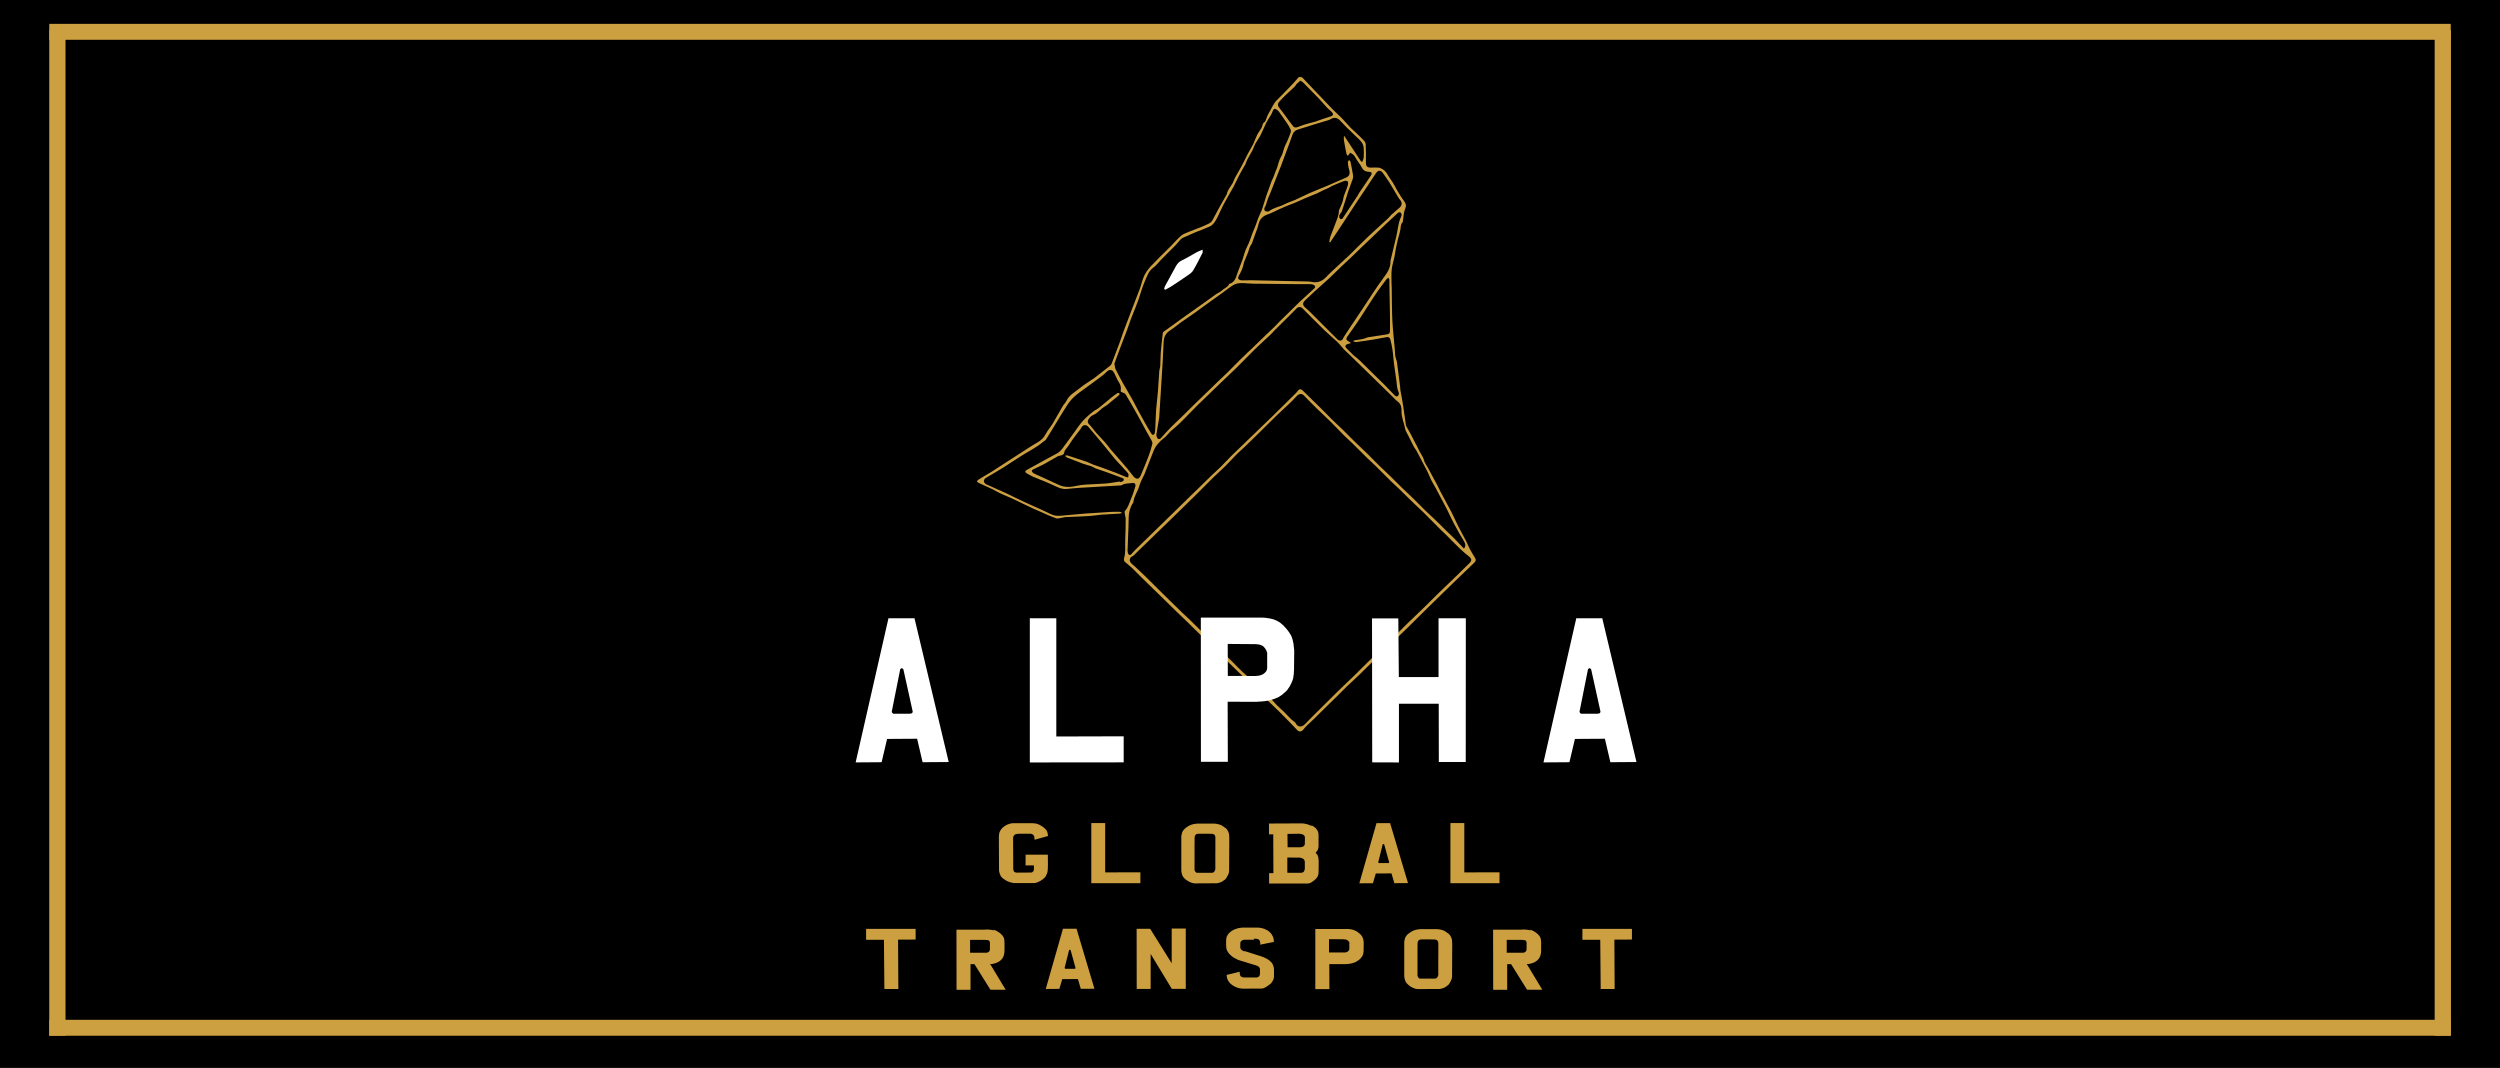 <?xml version="1.0" encoding="UTF-8"?>
<svg id="Layer_1" data-name="Layer 1" xmlns="http://www.w3.org/2000/svg" version="1.1" viewBox="0 0 5239 2238">
  <defs>
    <style>
      .cls-1, .cls-2, .cls-3, .cls-4, .cls-5 {
        stroke-width: 0px;
      }

      .cls-1, .cls-3 {
        fill-rule: evenodd;
      }

      .cls-1, .cls-4 {
        fill: #fff;
      }

      .cls-2 {
        fill: #000;
      }

      .cls-3, .cls-5 {
        fill: #cc9f40;
      }
    </style>
  </defs>
  <rect class="cls-2" x="0" y="0" width="5239" height="2238"/>
  <g>
    <rect class="cls-5" x="103.2" y="63.1" width="34.1" height="2107.3"/>
    <rect class="cls-5" x="5102.1" y="63.1" width="34.1" height="2107.3"/>
    <rect class="cls-5" x="103.2" y="50" width="5032.6" height="33.4"/>
    <rect class="cls-5" x="103.2" y="2137.1" width="5032.6" height="33.4"/>
  </g>
  <g>
    <g>
      <path class="cls-5" d="M2168.5,1725.5h1c0,0,.9.3.9.3h.9c0,0,.9.4.9.4l.8.2.9.3.9.3.9.3.8.4.9.4.8.4.8.4.8.4.8.5.7.4.7.4,1.4.9.7.5.7.4.7.5.7.5,1.3,1.2.6.5.6.5.7.5.6.6.5.5.6.6.5.6.5.6.5.6.3.6.5.6.3.6.3.6.2.6.3.6.2.7.2.6.2.6.2.6v.7c.1,0,.3.7.3.7v.7c.1,0,.2.7.2.7v.7c.1,0,.2.4.2.4h0v1c.1,0,.1.4.1.4v1l-28.1,7.8v-1.3c-.1,0-.2-.6-.2-.6v-.6c-.1,0-.1-.5-.1-.5v-1.1c-.1,0-.1-.5-.1-.5v-.9c-.1,0-.2-.5-.2-.5v-.3c-.1,0-.1-.2-.1-.2l-.2-.5-.2-.5v-.2h-.1c0,0-.1-.4-.1-.4l-.2-.5-.2-.3v-.3c-.1,0-.6-.5-.6-.5l-.2-.2-.2-.3-.5-.4-.6-.4-.3-.2-.3-.2-.7-.3-.7-.3h-.3c0,0-.5-.3-.5-.3h-.3c0,0-.5-.2-.5-.2l-.8-.2h-.8c0,0-.5,0-.5,0h-.5c0,0-.5,0-.5,0h-22.2c0,0-.9.2-.9.2h-2c0,0-.8.2-.8.2l-.9.2-.8.2-.8.2-.8.2-.7.3-.6.3-.3.2h-.3c0,0-.2.3-.2.3l-.2.2-.3.2-.2.3-.2.2v.3c-.1,0-.6.5-.6.5l-.2.3v.3c-.1,0-.5.5-.5.5l-.3.6v.3c-.1,0-.2.4-.2.4l-.2.6v.5c-.1,0-.2.4-.2.4v.8c-.1,0-.1.3-.1.3v.5h0v.3l.3,59.4v2.2c-.1,0-.1.4-.1.4v.5c.1,0,.1.5.1.5v.9c.1,0,.1.5.1.5v.5c.1,0,.1.4.1.4v.4c.1,0,.2.5.2.5v.7c.1,0,.2.3.2.3l.2.4.2.6v.3c.1,0,.3.3.3.3v.2c.1,0,.3.3.3.3l.2.3.2.2.2.2.2.2.3.2.2.2h.2c0,0,.3.3.3.3l.6.2.6.2.7.2h.7c0,0,.7.3.7.3h.7c0,0,.7,0,.7,0h.7c0,0,.2,0,.2,0l25.6-.2h.5c0,0,.1,0,.1,0h.8c0,0,.5,0,.5,0h.5c0,0,.6,0,.6,0h.2c0,0,.3,0,.3,0h.2c0,0,.3-.2.3-.2l.6-.2h.3c0,0,.2-.3.2-.3h.2c0,0,.3-.3.3-.3l.2-.2.3-.2.2-.2.2-.3.3-.2.3-.3.2-.3.2-.3.2-.3h0c0,0,.1,0,.1,0v-.2c.1,0,.1-.2.1-.2h.1c0,0,.2-.5.2-.5h0c0,0,.1-.3.1-.3v-.4c.1,0,.2-.3.2-.3v-.2c.1,0,.1-.2.1-.2v-.4c.1,0,.2-.4.2-.4v-5c-.1,0-.1-1.7-.1-1.7v-1.9h-17.5c0,0,.2-22.4.2-22.4h46.6v10.5c.1,0,.1,1.1.1,1.1v10h0v2.6c-.1,0-.1.5-.1.5v3.4c-.1,0-.2,1.5-.2,1.5v1.6c-.1,0-.2,1.6-.2,1.6v.8c-.1,0-.2.7-.2.7v.8c-.1,0-.2.7-.2.7l-.2.8v.3c-.1,0-.1.3-.1.3h-.1v.2h0c0,0-.1.3-.1.3v.4c-.1,0-.3.7-.3.7l-.3.6-.2.7-.3.6-.2.6-.3.6-.3.6-.3.5-.2.6v.2c-.1,0-.2.2-.2.2h-.1v.2l-.3.5-.3.5v.3c-.1,0-.3.3-.3.3v.3c-.1,0-.3.3-.3.3l-.5.5-.3.4-.5.5-.5.5-.5.5-.5.5-.6.5-.6.5-.6.5-.6.5-.7.5-.7.5-.6.4-.7.5-.6.4-.7.5-.7.4-.6.4-.7.3-.6.4-.7.3-.7.3-.7.4-.8.3-.8.4-.8.3-.8.4-.8.3-.8.2-.8.3-.8.2-.7.2h-.8c0,0-.7.2-.7.2h-.7c0,0-.2,0-.2,0h-2.1c0,0-.2,0-.2,0h-4.4c0,0-.5,0-.5,0h-12.7c0,0-.8,0-.8,0h-14.5c0,0-2.2,0-2.2,0h-5.2c0,0-.9-.2-.9-.2h-.9c0,0-.9-.2-.9-.2l-.8-.2-.8-.2-1.7-.4-1.7-.5-.9-.3-.8-.3-.9-.3-.8-.3-.9-.3-.8-.3-.8-.4-.8-.3-.7-.4-.8-.4-.7-.5-.7-.4-.7-.5-.6-.4-.7-.5-.7-.4-1.2-.9-1.3-.9-.6-.4-.6-.5-.5-.5-.6-.5-.5-.5-.5-.5-.5-.6-.3-.5-.5-.6-.3-.6-.3-.6-.3-.6-.2-.6-.3-.6-.2-.6-.3-.6-.5-1.4-.2-.6-.2-.5-.3-1.3-.2-.5v-.5c-.1,0-.2-.6-.2-.6v-.5c-.1,0-.3-.5-.3-.5v-1.1c-.1,0-.2-.4-.2-.4v-1l-.3-69v-1.4c.1,0,.1-.6.1-.6v-.6c.1,0,.1-.5.1-.5v-.5c.1,0,.1-.5.1-.5v-.5c.1,0,.1-.4.1-.4v-.5c.1,0,.1-.5.1-.5v-.5c.1,0,.1-.4.1-.4v-.4c.1,0,.2-.4.2-.4v-.4l.2-.6v-.6c.1,0,.3-.6.3-.6l.2-.6.3-.6.2-.6.7-1.3.8-1.4.8-1.2.9-1.3.9-1.2.6-.6.5-.6.6-.5.6-.5.7-.6.6-.5.7-.5.7-.5.7-.5.7-.5.7-.5.8-.4.7-.5.8-.4.8-.5.8-.4,1.6-.6,1.7-.6,1.6-.6,1.7-.4.8-.3.9-.2.9-.2h.9c0,0,.9-.3.9-.3h.9c0,0,1,0,1,0h4.9c0,0,2,0,2,0h2c0,0,.2,0,.2,0h28.1c0,0,2,0,2,0h2.1c0,0,1.9.3,1.9.3l1.7.2Z"/>
      <path class="cls-5" d="M2316,1828.2l73.8-.2v22.8h-102.9c0,0,0-126,0-126h29.1v103.4Z"/>
      <path class="cls-5" d="M2566.9,1733.8l1.3,1.2.5.5.6.6.6.5.5.6.5.5.3.6.5.6.3.6.5.6.3.7.3.7.5.7.3.7.3.8.3.7.3.8.2.8.2.7.2.8.2.8v.8c.1,0,.2.8.2.8v1.6c.1,0,.1.8.1.8v.9c.1,0,.1.9.1.9v.8c.1,0,.1.9.1.9v1l-.3,64.9v3.2c-.1,0-.2.8-.2.8v.4c-.1,0-.1.5-.1.5v.4c-.1,0-.1.5-.1.5v.4c-.1,0-.2.4-.2.4v.4c-.1,0-.1.2-.1.2h0v.5c-.1,0-.2.4-.2.4v.4c-.1,0-.2,0-.2,0h0v.6h-.2v.4l-.3.6-.3.6-.2.7-.3.6-.5.7-.3.7-.3.7-.5.7-.2.4-.2.4v.2c-.1,0-.2.2-.2.2l-.2.4-.2.3-.3.4v.2c-.1,0-.2.2-.2.2l-.2.4h-.1c0,0-.2.3-.2.3l-.2.3v.2c-.1,0-.2.2-.2.2l-.3.3-.2.2v.2c-.1,0-.3.3-.3.3l-.2.2h-.1c0,0-.3.4-.3.4v.2c-.1,0-.3,0-.3,0l-.3.3v.2c-.1,0-.3.2-.3.2l-.3.3-.7.5-.6.5-.8.5-.7.4h-.1c0,0-.2.3-.2.3l-.3.2-.7.5-.5.3-.3.2-.3.3-.5.2-.3.2h-.2c0,0-.2.2-.2.2l-.9.5-.5.2-.5.2-.9.4-1,.3-.5.2h-.3c0,0-.2.2-.2.2l-.6.2h-.5c0,0-.5.3-.5.3h-.6c0,0-.5.2-.5.2l-.5.2h-.5c0,0-.3.2-.3.2h-.5c0,0-.3,0-.3,0h-.3c0,0-.3.2-.3.2h-.7c0,0-.3,0-.3,0h-.2c0,0-.1,0-.1,0h-3.2c0,0-.3,0-.3,0h-.3l-33.8.2h-3.6c0,0-.5,0-.5,0h-1c0,0-.6,0-.6,0h-.6c0,0-.3,0-.3,0h-.2c0,0-.6,0-.6,0h-.2c0,0-.3,0-.3,0h-.6c0,0-.6-.2-.6-.2h-.6c0,0-.6-.2-.6-.2h-.6c0,0-.5-.2-.5-.2h-.6c0,0-.6-.3-.6-.3h-.5c0,0-1-.4-1-.4l-.9-.4-1-.3-.5-.2-.5-.2-.9-.4-.8-.4-.8-.4-.8-.5-.8-.4-.8-.5-.8-.5-.7-.4-.7-.5-.7-.4-.7-.5-.6-.4-.6-.5-.6-.4-.5-.5-.5-.5-.5-.5-.5-.5-.5-.5-.5-.5-.5-.6-.5-.6-.3-.6-.5-.6-.5-.7-.3-.7-.3-.7-.3-.6-.3-.8-.2-.7-.3-.7-.2-.8-.2-.7-.2-.7v-.7c-.1,0-.3-.6-.3-.6v-.6c-.1,0-.2-.5-.2-.5v-.5c-.1,0-.2-.5-.2-.5v-.5c-.1,0-.1-.4-.1-.4v-.4c-.1,0-.1-.4-.1-.4v-72.7c.1,0,.3-1.3.3-1.3l.2-1.2.2-1.2.3-1.1.2-.8.2-.8.2-.8.3-.7.3-.7.3-.8.5-.7.3-.7.5-.7.5-.7.5-.7.5-.6.5-.6.6-.5.5-.6.6-.5.5-.5.6-.5.6-.5.7-.5.7-.5.6-.5.7-.5.8-.5.8-.5.7-.4.8-.5.8-.4.7-.5.9-.4.7-.4.9-.3.8-.4.9-.3.8-.3,1-.3.9-.2.9-.3,1-.3,1.2-.2.9-.2h1c0,0,1-.3,1-.3h1c0,0,1-.2,1-.2h1c0,0,1-.2,1-.2h36.1c0,0,.7.2.7.2h1.4c0,0,.8.2.8.2h.8c0,0,.7.2.7.2h.9c0,0,.8.3.8.3l.8.2.9.2.9.2.9.3.9.2.5.2h.5c0,0,.9.5.9.5h.3c0,0,.5.3.5.3l.9.4.8.4.3.2.5.2.3.3.3.2.3.3.5.2.7.4.7.5.7.5.7.5.7.5.7.5.6.5.7.6ZM2543.5,1748.6l-.2-.2h-.2c0,0-.5-.3-.5-.3l-.3-.2-.5-.2h-.6c0,0-.5-.2-.5-.2h-.2c0,0-.3-.2-.3-.2h-1c-4.2-.1-8.5-.2-12.8-.2h-13.9c0,0-.3,0-.3,0h-.3c0,0-.5,0-.5,0h-.8c0,0-.5.2-.5.2h-.5c0,0-.5.2-.5.2h-.5c0,0-.3.2-.3.2l-.5.2-.7.2-.3.2-.2.2h-.3c0,0-.3.3-.3.3l-.2.2-.2.3-.2.3-.2.3-.2.3-.2.4-.5.7-.3.7v.4c-.1,0-.2.4-.2.4l-.2.5v.4h-.1v.2h0v2.2c-.1,0-.1.4-.1.4v8c-.1,0-.1.8-.1.8v55c-.1,0-.1.4-.1.4v2.1c.1,0,.2.4.2.4v.4c.1,0,.2.4.2.4l.2.4v.4c.1,0,.3.4.3.4l.2.4.2.4.2.3.2.4.3.3.3.3.3.3.3.3.3.2.5.3h.1c0,0,.2.2.2.2h.1c0,0,.2.2.2.2h.3c0,0,.1.2.1.2h.3c0,0,.1,0,.1,0h.2c0,0,.1,0,.1,0h.1c0,0,.1,0,.1,0h29.1c0,0,.5,0,.5,0h2.3c0,0,.3-.2.3-.2l.5-.2h.5c0,0,.5-.3.5-.3h.2c0,0,.2-.2.2-.2l.2-.2h.2c0,0,.2-.3.2-.3h.2c0,0,.1-.2.1-.2l.2-.2h.1c0,0,.2-.3.2-.3v-.2c.1,0,.3,0,.3,0v-.2c.1,0,.3-.2.3-.2v-.2c.1,0,.2-.2.2-.2l.3-.4.2-.4.3-.7.2-.4h.1v-.5c.1,0,.2-.4.2-.4v-.2c.1,0,.2-.2.2-.2v-.4c.1,0,.1-.2.1-.2h0v-.2h.1v-.8c.1,0,.1-.5.1-.5v-.4c.1,0,.1-.5.1-.5v-2.1c-.1,0-.1-.4-.1-.4v-33.2c.1,0,.1-1.4.1-1.4v-24.8h0v-2.6c-.1,0-.1-.8-.1-.8v-.9c-.1,0-.2-.4-.2-.4v-.4l-.2-.4v-.4c-.1,0-.2-.4-.2-.4l-.2-.4-.2-.4-.2-.3-.3-.4-.3-.3-.2-.4-.3-.3-.3-.3-.3-.3-.5-.3-.3-.2Z"/>
      <path class="cls-5" d="M2748.9,1729.7l.9.6.8.4,1.4.9,1.5,1,.7.5.8.5.3.3.3.3.8.5.6.6.3.3.3.4.3.3.3.4.6.7.2.4.3.4.6.7.5.7v.2c.1,0,.2.2.2.2l.2.4.2.4.2.4.3.7.3.7.2.4v.4c.1,0,.2.2.2.2h0v.5c.1,0,.3.7.3.7v.3c.1,0,.2.4.2.4v.7c.1,0,.2.3.2.3v.6c.1,0,.1.3.1.3v.3h0v.2h.1v.3h0v1.3h0c0,0,.1,21.1.1,21.1v.5h0v1.4c-.1,0-.1.8-.1.8v.8c-.1,0-.1.2-.1.2v.7c-.1,0-.2.4-.2.4v.8c-.1,0-.1.2-.1.2h0v.3l-.2.8v.5c-.1,0-.1.4-.1.4l-.2.5v.4c-.1,0-.2.2-.2.2v.3l-.2.4v.2c-.1,0-.1,0-.1,0v.2c-.1,0-.3.4-.3.4l-.5.7-.5.7-.2.4-.2.3-.3.4-.2.4-.2.3-.2.4-.3.3v.2c-.1,0-.1,0-.1,0h-.1c0,0-.1.2-.1.2v.2c-.1,0-.5.3-.5.3l-.5.5-.2.2-.2.3v.2h-.2v.3h.1v.2h.2c0,0,.1.2.1.2v.2c.1,0,.3,0,.3,0h.1c0,0,.2.3.2.3l.2.2.2.2.5.4.2.3.3.3.2.2.3.4.3.3.2.4.2.4.3.4.2.4.2.4v.4c.1,0,.3.5.3.5l.2.4v.4c.1,0,.5.9.5.9v.4c.1,0,.2.5.2.5v.4c.1,0,.2.4.2.4l.2.8v.8c.1,0,.2.8.2.8v.8c.1,0,.1.8.1.8v.7c.1,0,.2.8.2.8v.7c.1,0,.1,0,.1,0v.2h0v14.4c-.1,0-.1.7-.1.7v4.5c-.1,0-.1.5-.1.5v4.6c-.1,0-.1.3-.1.3v.9h0v.3h0v.2h0v.2h-.1v.5c-.1,0-.1.3-.1.3v.2c-.1,0-.1.4-.1.4v.3c-.1,0-.1.4-.1.4l-.2.6-.2.7-.2.7-.2.7-.2.7-.3.7-.3.7-.5.7-.5.7-.3.7-.5.7-.5.6-.5.5-.5.6-.5.5-.6.6-.6.6-.7.5-.6.6-.8.7-.7.6-.8.5-.7.6-.7.5-.5.3h-.1c0,0-.1.2-.1.2h-.1l-.7.5h-.1c0,0-.1,0-.1,0l-.2.2-.3.3-.3.2-.5.3h-.1c0,0-.1.2-.1.2h-.1l-.5.3-.3.2-.5.2-.5.3-.5.2-.5.2-.5.2-.6.2h-.5c0,0-.6.3-.6.3h-.5c0,0-.3,0-.3,0h-.2c0,0-.1,0-.1,0h-.5c0,0-.6.2-.6.2h-2.3c0,0-.5,0-.5,0h-19.1c0,0-1.3,0-1.3,0h-48.4c0,0-2.3,0-2.3,0h-7.2v-21.7c-.1,0,9,0,9,0l-.3-81.3h-8.9c0,0-.1-22.7-.1-22.7l66.6-.3h.8c0,0,.8,0,.8,0h1.9c0,0,1,.2,1,.2h1c0,0,1.2.3,1.2.3h1c0,0,1.2.3,1.2.3l1.2.2,1,.3,1,.2,1.2.3,1,.2,1,.4,1,.3.9.4.9.3.9.4.8.4.8.5,1.3.5ZM2728.6,1748.4l-.3-.2-.6-.2-.5-.2h-.5c0,0-.6-.2-.6-.2l-.5-.2h-.6c0,0-.6,0-.6,0h-.5c0,0-.6-.2-.6-.2h-3.1l-22.2.3.3,28h27.2c0,0,.6-.2.6-.2h.5l.6-.2h.5c0,0,.6-.2.6-.2h.2c0,0,.2-.2.2-.2h.2c0,0,.2,0,.2,0l.5-.2.5-.2.5-.3h.2c0,0,.2-.2.2-.2l.3-.3.5-.3.3-.2.2-.2.2-.2h.1c0,0,.2-.3.2-.3v-.2c.1,0,.2,0,.2,0l.2-.2v-.2c.1,0,.3-.4.3-.4v-.2c.1,0,.2,0,.2,0h0c0,0,.1-.2.1-.2h0c0,0,.1-.3.1-.3v-.2h.1c0,0,.1-.3.1-.3h0c0,0,.1-.2.1-.2v-.5c.1,0,.1-.2.1-.2v-.5c.1,0,.2-.5.2-.5v-.3h0v-.7h0v-.8h-.1v-1c.1,0,.1-.8.1-.8v-1.4c.1,0,.1-.6.1-.6v-7.1c-.1,0-.1-.4-.1-.4v-.7c-.1,0-.1-.4-.1-.4v-.6c-.1,0-.2-.5-.2-.5v-.3c-.1,0-.1-.2-.1-.2v-.2c-.1,0-.2-.2-.2-.2h-.1v-.3l-.5-.5-.5-.5-.2-.3-.3-.2-.6-.5-.7-.5-.7-.4-.5-.2-.7-.4-1-.4ZM2698.5,1829.1h23.8c0,0,.1,0,.1,0h1.5c0,0,.1,0,.1,0h1.5c0,0,.3,0,.3,0h.6c0,0,.5-.2.5-.2h.8c0,0,.3-.2.3-.2h.5c0,0,.8-.3.8-.3h.1c0,0,.2-.2.2-.2h.5c0,0,.1-.2.1-.2h.1c0,0,.1,0,.1,0h.2c0,0,.2-.2.2-.2l.3-.2.3-.3h.1c0,0,.2-.2.2-.2l.2-.3.3-.3h.1v-.2h.1c0,0,.3-.4.3-.4h0v-.2h.1v-.2c.1,0,.3-.3.3-.3l.2-.4v-.2c.1,0,.2-.2.2-.2v-.4c.1,0,.2-.3.2-.3v-.4c.1,0,.3-.4.3-.4v-.4c.1,0,.1-.5.1-.5v-.4c.1,0,.2-.4.2-.4v-.8c.1,0,.1-.3.1-.3v-1c.1,0,.1-.5.1-.5v-1c-.1,0-.1-.5-.1-.5v-10.5h0v-.9c-.1,0-.1-.2-.1-.2v-.2h0c0,0-.1-.2-.1-.2v-.4c-.1,0-.1-.3-.1-.3v-.2c-.1,0-.1,0-.1,0v-.3c-.1,0-.2,0-.2,0v-.5c-.1,0-.2-.3-.2-.3v-.3c-.1,0-.2-.3-.2-.3l-.3-.6-.2-.3-.2-.3-.2-.3-.2-.2-.6-.5-.6-.4-.7-.5-.8-.4-.5-.2-.3-.2-.5-.2-.5-.2-.5-.2h-.5c0,0-.5-.3-.5-.3h-.5c0,0-.6-.3-.6-.3h-.5c0,0-.6-.2-.6-.2h-.6c0,0-.6,0-.6,0h-.5c0,0-.6,0-.6,0h-.6c0,0-23.5-.2-23.5-.2v31.3Z"/>
      <path class="cls-5" d="M2884.6,1724.9h28.5l37.5,125.7-28.6.2-6-20.5-32.9.2-6,20.4-28.5.2,36-126.1ZM2898.8,1768.7h-.5c0,0-.2.3-.2.3h-.2c0,0-.2.3-.2.3h-.1c0,0-.1.3-.1.3v.2c-.1,0-.1.2-.1.2l-9.1,36.6v.5c.1,0,.1.2.1.2h0c0,0,.1.2.1.2h.1c0,0,.1.2.1.2v.2h.2c0,0,.2.4.2.4h.1c0,0,.2.2.2.2v.2c.1,0,.2,0,.2,0h.5c0,0,.5,0,.5,0h17.8c0,0,.3,0,.3,0h.5c0,0,.2,0,.2,0h.2c0,0,.2,0,.2,0h.2c0,0,.1-.2.1-.2h.2c0,0,.1-.2.1-.2l.2-.2h.1c0,0,.1-.3.1-.3v-.2c.1,0,.2,0,.2,0h0c0,0,.1-.2.1-.2h0v-.2h0v-.4h0c0,0-5.1-18.5-5.1-18.5l-5.1-18.3-.3-.4-.2-.3-.3-.2-.3-.2h-.3c0,0-.1,0-.1,0h-.7Z"/>
      <path class="cls-5" d="M3068.6,1828.2l73.8-.2v22.8h-102.9c0,0,0-126,0-126h29.1v103.4Z"/>
      <path class="cls-5" d="M1918.8,1946.4v22.5l-36.8.2.6,103.4h-29.3l-.9-103h-37.4v-23h103.8Z"/>
      <path class="cls-5" d="M2081.5,1948.1l.9.3h.5c0,0,.5.3.5.3l.9.3.9.4.8.3.9.4.9.4.8.5.8.4.9.5.7.5.8.5.8.5.8.5.7.5.7.6.7.5.7.5.6.6.7.6.6.5.6.6.6.7.6.6.5.7.6.7.5.6.5.7.3.7.5.7.3.7.3.8.3.7.2.7.3.7v.8c.1,0,.3.7.3.7v.8c.1,0,.2.7.2.7v.8c.1,0,.1.4.1.4v1c.1,0,.1.7.1.7v1.4c.1,0,.1.6.1.6v17.8c-.1,0-.2.5-.2.5v.7h0v1.2c-.1,0-.1.4-.1.4v.5c-.1,0-.1.5-.1.5v.5c-.1,0-.2.5-.2.5v.2h-.1v.2h0v.9c-.1,0-.2.3-.2.3h0v.2h-.1v.8c-.1,0-.2.5-.2.5l-.2.4v.5c-.1,0-.2.4-.2.4v.4c-.1,0-.3.4-.3.4v.5c-.1,0-.3.4-.3.4v.4c-.1,0-.3.4-.3.4h-.1c0,0-.1.3-.1.3h0c0,0-.2.4-.2.4v.4c-.1,0-.3.4-.3.4h-.1v.4c-.1,0-.3.3-.3.3l-.2.4-.3.4-.2.3-.2.4v.2c-.1,0-.3,0-.3,0l-.2.4v.2c-.1,0-.2,0-.2,0l-.3.4-.2.3-.3.3-.2.3h-.1c0,0-.1,0-.1,0v.2c-.1,0-.2.2-.2.2h-.1c0,0-.3.4-.3.4l-.3.3-.2.3-.3.2-.3.3-.7.5-.7.5-.3.3h-.1c0,0-.2.2-.2.2l-.2.2h-.1c0,0-.5.3-.5.3l-.3.3-.3.3-.9.4-.3.3-.5.2-.5.3-.5.2-.8.4-.9.4-.9.4-.8.3-.9.4-.9.3-.8.2h-.5c0,0-.5.2-.5.2l-.8.3h-.8c0,0-.3.2-.3.2h-.5c0,0-.7.2-.7.2l-.7.2h-.6c0,0-.7.2-.7.2h-1.5c0,0-.6,0-.6,0h-1.7l32.5,53.9h-31.9l-33.5-53.6h-8.2v53.7c.1,0-29.3,0-29.3,0l-.2-126h59.5c0,0,1.5-.2,1.5-.2h4.1c0,0,1.3,0,1.3,0h1.2c0,0,1.3.2,1.3.2h1.2c0,0,1.2.3,1.2.3h1.2c0,0,1.2.3,1.2.3l1.2.2,1,.2.9.2,1,.3.9.2ZM2070.3,1970.4l-1-.2-.9-.2h-.6c0,0-.5-.2-.5-.2h-1c0,0-1.2-.2-1.2-.2h-32.2v26.9c.1,0,29.7,0,29.7,0h5.4c0,0,.3-.2.3-.2h.7c0,0,.3-.2.3-.2l.3-.2h.5c0,0,.1-.2.1-.2h.1c0,0,.3-.3.3-.3l.3-.2.5-.2.6-.5.3-.2.3-.3.2-.2h.1c0,0,.3-.4.3-.4h0v-.2h.1v-.2c.1,0,.2-.2.2-.2h.1c0,0,.2-.5.2-.5v-.4c.1,0,.3-.4.3-.4v-.2h.1v-.5c.1,0,.1,0,.1,0h0v-.4c.1,0,.1-.2.1-.2v-.4c.1,0,.1-.2.1-.2h0v-.2h0v-.8h0v-.2h.1c0,0-.1,0-.1,0h0v-9.8h0v-.5h0c0,0,.1,0,.1,0v-.3h0v-.6h0v-.2h0v-.5c-.1,0-.1,0-.1,0h0v-.9c-.1,0-.1,0-.1,0h0v-.2h0v-.5c-.1,0-.2-.4-.2-.4h0v-.7c-.1,0-.2-.4-.2-.4l-.2-.4v-.3c-.1,0-.3-.4-.3-.4l-.2-.3-.2-.3-.2-.2-.3-.3-.2-.2-.3-.3-.3-.2-.5-.2h-.3c0,0-.5-.3-.5-.3h-.5Z"/>
      <path class="cls-5" d="M2227.5,1946.3h28.5l37.5,125.7-28.6.2-6-20.5-32.9.2-6,20.4-28.5.2,36-126.1ZM2241.6,1990.2h-.5c0,0-.2.3-.2.3h-.2c0,0-.2.3-.2.3h-.1c0,0-.1.3-.1.3v.2c-.1,0-.1.2-.1.2l-9.1,36.6v.5c.1,0,.1.2.1.2h0c0,0,.1.2.1.2h.1c0,0,.1.2.1.2v.2h.2c0,0,.2.4.2.4h.1c0,0,.2.2.2.2v.2c.1,0,.2,0,.2,0h.5c0,0,.5,0,.5,0h17.8c0,0,.3,0,.3,0h.5c0,0,.2,0,.2,0h.2c0,0,.2,0,.2,0h.2c0,0,.1-.2.1-.2h.2c0,0,.1-.2.1-.2l.2-.2h.1c0,0,.1-.3.1-.3v-.2c.1,0,.2,0,.2,0h0c0,0,.1-.2.1-.2h0v-.2h0v-.4h0c0,0-5.1-18.5-5.1-18.5l-5.1-18.3-.3-.4-.2-.3-.3-.2-.3-.2h-.3c0,0-.1,0-.1,0h-.7Z"/>
      <path class="cls-5" d="M2455.4,1945.9h29.5v126.3c.1,0-29.3,0-29.3,0l-44.3-73.1v73.3c.1,0-29.2,0-29.2,0l-.2-126h28.4l45.1,72.2v-72.7Z"/>
      <path class="cls-5" d="M2628.4,1969.3h-15.4c0,0-1,0-1,0h-4.5c0,0-.7.2-.7.2h-.7c0,0-.5.2-.5.2h-.2l-.7.2-.6.2h-.3c0,0-.2.3-.2.3l-.6.2-.5.3-.3.3-.5.4-.3.3-.3.4-.6.6-.5.6-.3.6-.3.6v.5c-.1,0-.2.4-.2.4v1c.1,0,.1,0,.1,0l-.2,5.9v2.8c.1,0,.2.6.2.6v.5c.1,0,.2.6.2.6l.2.5.2.5.2.4.2.4.3.4.3.4.3.4.3.4.5.3h.1c0,0,.2.3.2.3l.5.2.3.3h.2c0,0,.1.2.1.2h.1l.3.2.3.3h.2v.2c.1,0,.6.2.6.2l.7.3h.1c0,0,.1,0,.1,0h.1c0,0,.3.2.3.2h.3c0,0,.3.2.3.2l.3.2h.6c0,0,.2,0,.2,0h.1c0,0,.1,0,.1,0h.1c0,0,.2,0,.2,0h.2c0,0,.1,0,.1,0h.3c0,0,.1,0,.1,0h0c0,0,.2,0,.2,0h.3c0,0,.1,0,.1,0l30.1,9.6,1.2.3,1.2.4.6.2.6.2.6.3.7.2,1.3.5.6.2.7.3.7.3.7.3.7.3.7.4.7.3.7.3,1.4.7,1.4.6.6.4.7.4,1.2.8.7.4.6.4,1.2.9,1,.9.6.4.6.4.9,1,.5.5.5.4.5.5.5.5.3.5.5.5.8,1.1.3.5.3.6.3.5.2.5.3.6.2.5.6,1.3.2.5.2.6v.6c.1,0,.3.7.3.7l.2.5v.7c.1,0,.2.6.2.6l.2.7v.6c.1,0,.1.7.1.7v.6c.1,0,.2.7.2.7v16c-.1,0-.1.2-.1.2v1.2c-.1,0-.2.6-.2.6v.6c-.1,0-.3.7-.3.7v.6c-.1,0-.2,0-.2,0h0v.5c-.1,0-.3.6-.3.6v.6c-.1,0-.5.6-.5.6l-.2.6-.2.5-.3.6-.3.5-.2.5v.2c-.1,0-.2,0-.2,0l-.2.3-.3.5-.3.5-.2.3-.2.3-.3.5-.2.2-.2.3-.2.3-.2.3-.2.2-.2.3-.5.5-.5.5-1,.9-.6.4-.6.5-.5.4-.3.3-.2.2-1.3.9-1.2.8-.7.5h-.1c0,0-.2.2-.2.2l-.2.2-1.4.9-.3.2-.3.2-.6.5-.7.4-.7.4-.7.3-.7.4-.6.3-.7.3-.6.3-.6.2-.7.2-.6.2-.6.2h-.6c0,0-.5.2-.5.2h-.6c0,0-.6.2-.6.2h-1.5c0,0-.9,0-.9,0h-.9c0,0-.8,0-.8,0h-.3c0,0-.5,0-.5,0h-1.3c0,0-.7,0-.7,0l-32.3.2h-1.3c0,0-.9-.2-.9-.2h-.9c0,0-.9-.2-.9-.2l-.9-.2h-.9c0,0-.8-.3-.8-.3h-.9c0,0-.8-.3-.8-.3l-.8-.2-.8-.2-.8-.2-.8-.3-.8-.2-.7-.3-.7-.3-.8-.3-.7-.3-.7-.3-.7-.3-.7-.4-.7-.3-.6-.4-.7-.3-1.2-.7-.6-.4-.6-.4-.6-.4-.6-.4-.5-.4-.6-.5-.5-.4-.6-.4-.5-.5-.5-.4-.5-.5-.5-.5-.9-1-.5-.5-.3-.5-.8-1.1-.3-.5-.5-.5-.7-1.2-.3-.5-.2-.6-.3-.5-.3-.5-.2-.5-.2-.5-.2-.5-.2-.5-.2-.5v-.5c-.1,0-.3-.5-.3-.5v-.4c-.1,0-.2-.4-.2-.4v-.5c-.1,0-.2-.5-.2-.5v-1.2c-.1,0-.2-.6-.2-.6v-.4c-.1,0-.1-.3-.1-.3v-1.1c-.1,0-.1-.4-.1-.4v-.7l27.4-6.7v3.5c.1,0,.1.7.1.7v.8c.1,0,.2.4.2.4v.3c.1,0,.2.6.2.6l.2.6.2.5.2.5.3.5.2.4.3.4.3.4h.2c0,0,.2.3.2.3l.3.3.5.2.3.3.5.2.3.2.5.2h.5c0,0,.5.3.5.3h.3c0,0,.5.2.5.2h.5c0,0,.5.2.5.2h.9c0,0,.5,0,.5,0h26.4c0,0,.6-.2.6-.2h.5c0,0,.5-.2.5-.2h.3c0,0,.3-.2.3-.2h.3c0,0,.2-.2.2-.2h.2l.5-.3h.1c0,0,.2-.3.2-.3h.2v-.2h.2c0,0,.5-.4.5-.4l.2-.3v-.2c.1,0,.2,0,.2,0h.1c0,0,.1-.3.1-.3l.2-.3.2-.3h0c0,0,.1,0,.1,0v-.2c.1,0,.2-.3.2-.3v-.2c.1,0,.2,0,.2,0v-.3c.1,0,.1,0,.1,0h.1v-.3l.2-.4v-.3c.1,0,.1-.2.1-.2v-.4c.1,0,.2-.4.2-.4v-.4c.1,0,.1-.2.1-.2h0v-.4h0v-1.1h0v-1.3c.1,0,.1-.3.1-.3v-4.4c-.1,0-.1-.3-.1-.3v-1.8h0v-1.4c-.1,0-.3-.6-.3-.6v-.4c-.1,0-.2-.3-.2-.3l-.2-.4v-.3c-.1,0-.6-.6-.6-.6l-.2-.4-.2-.3-.2-.4-.3-.4-.5-.3-.3-.4-.5-.3-.6-.3-.6-.4-.6-.2-.7-.4-.7-.3-.7-.3-.8-.2-.9-.3-.8-.3-1-.2-.9-.3-33.8-10.4-1-.5-.9-.5-.6-.3-.5-.2-.6-.3-.5-.2-.5-.3-.6-.3-1-.5-.5-.3-.6-.3-1-.5-.6-.4-.6-.3-.5-.3-.6-.4-.6-.4-.5-.4-.6-.4-.6-.5-.5-.4-.6-.5-.5-.5-.6-.5-.6-.5-.5-.5-.6-.5-.5-.5-1.2-1.1-.9-1.2-.9-1.1-.8-1.1-.7-1.2-.7-1.1-.6-1.1-.6-1.2-.2-.5-.2-.5-.2-.5v-.6c-.1,0-.3-.5-.3-.5v-.6c-.1,0-.3-.5-.3-.5v-.6l-.2-.6v-1.3c-.1,0-.1-.6-.1-.6v-.7c-.1,0-.1-.6-.1-.6v-1.3h0v-.3l-.2-9.7h0v-.2h0c0,0,.1-.2.1-.2v-.2h0v-.2h0v-.4c.1,0,.1-.2.1-.2v-.9c.1,0,.1-.3.1-.3v-.7c.1,0,.1-.4.1-.4v-.8c.1,0,.1-.4.1-.4v-.9c.1,0,.2-.5.2-.5v-.4c.1,0,.2-.5.2-.5l.2-.5v-.5c.1,0,.3-.4.3-.4v-.5c.1,0,.3-.5.3-.5l.3-.5.2-.5.3-.5.3-.5.2-.5.3-.6.8-1.1.3-.6.5-.5.3-.5.5-.4.5-.5.5-.5.5-.5.5-.4.5-.5.5-.4,1-.9,1-.8.5-.4.6-.4,1.2-.7,1.2-.7.7-.3.6-.4.7-.4.6-.3,1.4-.5,1.4-.5,1.4-.5.8-.3.7-.2.8-.3.8-.2.7-.2.9-.2.8-.2.8-.2h.8c0,0,.9-.3.9-.3h.9c0,0,.9-.2.9-.2h.9c0,0,.9-.2.9-.2h.9c0,0,1-.2,1-.2h29.5c0,0,.9,0,.9,0h.9c0,0,.9,0,.9,0h.9c0,0,.8.2.8.2h.9l.9.2h.9c0,0,.8.2.8.2l.8.2h.9c0,0,.8.3.8.3l.8.2.9.2.8.3.8.2,1.5.4.8.3.8.3.7.3.7.3.7.3.7.4,1.3.6.7.3.6.4.6.4.7.4.5.4.6.4.6.4.5.4.5.5.6.5.5.4.5.5.5.5.5.5.3.4.5.4.5.5.3.5.3.5.5.5.3.5.3.5.3.5v.3c.1,0,.2.3.2.3l.6,1,.6,1.1.5,1,.5,1.1.2.5.2.5v.5c.1,0,.2.5.2.5l.2.5h0v.5c.1,0,.2.5.2.5v.5c.1,0,.1,0,.1,0h0c0,0,.1.4.1.4v.5c.1,0,.1.5.1.5v.4c.1,0,.1.5.1.5v.5c.1,0,.1.4.1.4v2.9l-28.5,5.7v-.8c.1,0,.1-.4.1-.4v-3.2c-.1,0-.2-.6-.2-.6v-.5c-.1,0-.2-.6-.2-.6v-.5c-.1,0-.3-.5-.3-.5l-.2-.5-.2-.5-.3-.5-.2-.4-.3-.5-.2-.2v-.2c-.1,0-.6-.4-.6-.4l-.5-.4-.5-.3-.6-.3h-.3c0,0-.3-.2-.3-.2l-.3-.2h-.2c0,0-.5-.2-.5-.2h-.2c0,0-.8-.3-.8-.3h-.8c0,0-.9-.2-.9-.2h-.8c0,0-.6,0-.6,0h-3.7Z"/>
      <path class="cls-5" d="M2856.8,1967.7l.2.8v.8c.1,0,.1.4.1.4v.4c.1,0,.1.4.1.4v.4c.1,0,.1.2.1.2v.2c.1,0,.1,0,.1,0v.4h0v.2h.1v.9c.1,0,.1.5.1.5h0c0,0,.1.3.1.3v.8h.1v.3h0v.2h0v.2h0c0,0-.2,16-.2,16v1.1c-.1,0-.1.5-.1.5v.9c-.1,0-.1.4-.1.4v.2h0v1.4c-.1,0-.2.7-.2.7l-.2.7v.8c-.1,0-.1.2-.1.2v.5c-.1,0-.2.4-.2.4v.4c-.1,0-.3.6-.3.6h0c0,0-.1.3-.1.3v.3c-.1,0-.3.5-.3.5l-.2.5-.3.5-.3.6v.3c-.1,0-.2.4-.2.4l-.5.6-.3.5v.3c-.1,0-.3.4-.3.4l-.5.5v.3c-.1,0-.3.4-.3.4l-.5.5-.5.5-.2.3-.2.3-.5.5-.5.5-.5.5-.6.5-.5.4-.3.3-.3.3-.3.3-.3.3-.7.5-.8.5-.7.5-.7.5-.8.5-.7.4-.3.2-.3.3-.8.4-.3.2h-.1c0,0-.1,0-.1,0h0c0,0-.2.2-.2.2l-.3.2-.5.2-.3.2-.5.2h-.3c0,0-.2.2-.2.2h-.2c0,0-.5.3-.5.3h-.5c0,0-.9.4-.9.4l-.9.3-.9.3-.5.2h-.3c0,0-.1,0-.1,0l-.9.3-1,.3h-.5c0,0-.5.2-.5.2l-1,.2-1.2.2-1,.2-1,.2-2.2.2-2.3.2-2.3.2h-1.9c0,0-.3,0-.3,0h-.9c0,0-.2,0-.2,0h-31.6c0,0,.2,52.5.2,52.5h-29.5v-126.1c-.1,0,65.1,0,65.1,0h3c0,0,1,0,1,0h1c0,0,.9.2.9.2h1c0,0,.9.3.9.3h.9c0,0,.9.2.9.2l.9.2.8.2.9.2.8.2.9.2.8.3.8.3.8.3.7.2.8.4.7.3.8.4.7.3.7.4.7.4.7.4.6.5.7.4.6.5.6.5.7.4.6.5.5.5.6.4.6.5.5.5.5.4.6.5.3.4.6.5.3.5h.1c0,0,.1.2.1.2l.2.3.3.4.5.5.3.5h.1v.2l.2.3.3.4.2.2v.3c.1,0,.5.5.5.5l.2.4.3.5.2.5.2.5.2.5.2.5.2.5v.4c.1,0,.2.3.2.3h0c0,0,.1.2.1.2v.5c.1,0,.3.4.3.4v.5c.1,0,.2.4.2.4v.5ZM2828.3,1977.4v-.4c-.1,0-.2-.4-.2-.4v-.4c-.1,0-.3-.5-.3-.5l-.2-.4v-.5c-.1,0-.3-.4-.3-.4l-.2-.4-.6-.7-.2-.4-.3-.4-.3-.4-.3-.4-.8-.6-.3-.4-.6-.4-.5-.3-.6-.2-.6-.3-.7-.2-.3-.2h-.3c0,0-.8-.2-.8-.2l-.7-.2h-.8c0,0-.5-.2-.5-.2h-1.4c0,0-1-.2-1-.2h-3.4l-27-.2v27.9c.1,0,28,0,28,0h3c0,0,.1,0,.1,0h1.2c0,0,.3,0,.3,0h.5c0,0,.1,0,.1,0h.6l.7-.2h.7c0,0,.3-.2.3-.2h.2c0,0,.1,0,.1,0h.2c0,0,.3-.2.3-.2h.3c0,0,.3-.2.3-.2l.6-.3h.2c0,0,.3-.2.3-.2l.2-.2h.3c0,0,.5-.4.5-.4h.1c0,0,.1-.2.1-.2l.2-.2h.1c0,0,.1,0,.1,0h.1c0,0,.2-.2.2-.2l.3-.4h.2c0,0,.2-.3.2-.3l.3-.4.2-.2h0c0,0,.1,0,.1,0h0c0,0,.3-.4.3-.4l.2-.4.2-.4.2-.4v-.2c.1,0,.1,0,.1,0h.1c0,0,.1-.5.1-.5h0v-.4c.1,0,.1-.5.1-.5h0c0,0,.1-.2.1-.2v-.2h0v-12.1Z"/>
      <path class="cls-5" d="M3034.1,1955.3l1.3,1.2.5.5.6.6.6.5.5.6.5.5.3.6.5.6.3.6.5.6.3.7.3.7.5.7.3.7.3.8.3.7.3.8.2.8.2.7.2.8.2.8v.8c.1,0,.2.8.2.8v1.6c.1,0,.1.8.1.8v.9c.1,0,.1.9.1.9v.8c.1,0,.1.9.1.9v1l-.3,64.9v3.2c-.1,0-.2.8-.2.8v.4c-.1,0-.1.5-.1.5v.4c-.1,0-.1.5-.1.5v.4c-.1,0-.2.4-.2.4v.4c-.1,0-.1.2-.1.2h0v.5c-.1,0-.2.4-.2.4v.4c-.1,0-.2,0-.2,0h0v.6h-.2v.4l-.3.6-.3.6-.2.7-.3.6-.5.7-.3.7-.3.7-.5.7-.2.4-.2.4v.2c-.1,0-.2.2-.2.2l-.2.4-.2.3-.3.4v.2c-.1,0-.2.2-.2.2l-.2.4h-.1c0,0-.2.3-.2.3l-.2.3v.2c-.1,0-.2.2-.2.2l-.3.3-.2.2v.2c-.1,0-.3.3-.3.3l-.2.2h-.1c0,0-.3.4-.3.4v.2c-.1,0-.3,0-.3,0l-.3.3v.2c-.1,0-.3.2-.3.2l-.3.3-.7.4-.6.5-.8.5-.7.5h-.1c0,0-.2.3-.2.3l-.3.2-.7.5-.5.3-.3.2-.3.3-.5.2-.3.2h-.2c0,0-.2.2-.2.2l-.9.5-.5.2-.5.2-.9.4-1,.3-.5.2h-.3c0,0-.2.2-.2.2l-.6.2h-.5c0,0-.5.3-.5.3h-.6c0,0-.5.2-.5.2l-.5.2h-.5c0,0-.3.2-.3.2h-.5c0,0-.3,0-.3,0h-.3c0,0-.3.2-.3.2h-.7c0,0-.3,0-.3,0h-.2c0,0-.1,0-.1,0h-3.2c0,0-.3,0-.3,0h-.3l-33.8.2h-3.6c0,0-.5,0-.5,0h-1c0,0-.6,0-.6,0h-.6c0,0-.3,0-.3,0h-.2c0,0-.6,0-.6,0h-.2c0,0-.3,0-.3,0h-.6c0,0-.6-.2-.6-.2h-.6c0,0-.6-.2-.6-.2h-.6c0,0-.5-.2-.5-.2h-.6c0,0-.6-.3-.6-.3h-.5c0,0-1-.4-1-.4l-.9-.4-1-.3-.5-.2-.5-.2-.9-.4-.8-.4-.8-.4-.8-.4-.8-.4-.8-.5-.8-.5-.7-.5-.7-.5-.7-.5-.7-.5-.6-.5-.6-.5-.6-.5-.5-.5-.5-.5-.5-.5-.5-.5-.5-.5-.5-.5-.5-.6-.5-.6-.3-.6-.5-.6-.5-.7-.3-.7-.3-.7-.3-.6-.3-.8-.2-.7-.3-.7-.2-.8-.2-.7-.2-.7v-.7c-.1,0-.3-.6-.3-.6v-.6c-.1,0-.2-.5-.2-.5v-.5c-.1,0-.2-.5-.2-.5v-.5c-.1,0-.1-.4-.1-.4v-.4c-.1,0-.1-.4-.1-.4v-72.7c.1,0,.3-1.3.3-1.3l.2-1.2.2-1.2.3-1.1.2-.8.2-.8.2-.8.3-.7.3-.7.3-.8.5-.7.3-.7.5-.7.5-.7.5-.7.5-.6.5-.6.6-.5.5-.6.6-.5.5-.5.6-.5.6-.5.7-.4.7-.5.6-.5.7-.5.8-.5.8-.5.7-.5.8-.5.8-.4.7-.5.9-.4.7-.4.9-.3.8-.4.9-.3.8-.3,1-.3.9-.2.9-.3,1-.3,1.2-.2.9-.2h1c0,0,1-.3,1-.3h1c0,0,1-.2,1-.2h1c0,0,1-.2,1-.2h36.1c0,0,.7.2.7.2h1.4c0,0,.8.2.8.2h.8c0,0,.7.2.7.2h.9c0,0,.8.3.8.3l.8.2.9.2.9.2.9.3.9.2.5.2h.5c0,0,.9.5.9.5h.3c0,0,.5.3.5.3l.9.4.8.4.3.2.5.2.3.3.3.2.3.3.5.2.7.5.7.5.7.5.7.5.7.5.7.5.6.5.7.6ZM3010.7,1970.1l-.2-.2h-.2c0,0-.5-.3-.5-.3l-.3-.2-.5-.2h-.6c0,0-.5-.2-.5-.2h-.2c0,0-.3-.2-.3-.2h-1c-4.2-.1-8.5-.2-12.8-.2h-13.9c0,0-.3,0-.3,0h-.3c0,0-.5,0-.5,0h-.8c0,0-.5.2-.5.2h-.5c0,0-.5.2-.5.2h-.5c0,0-.3.2-.3.2l-.5.2-.7.2-.3.2-.2.2h-.3c0,0-.3.3-.3.3l-.2.2-.2.3-.2.3-.2.3-.2.3-.2.4-.5.7-.3.7v.4c-.1,0-.2.4-.2.4l-.2.5v.4h-.1v.2h0v2.2c-.1,0-.1.5-.1.5v8c-.1,0-.1.8-.1.8v55c-.1,0-.1.4-.1.4v2.1c.1,0,.2.4.2.4v.5c.1,0,.2.4.2.4l.2.4v.4c.1,0,.3.4.3.4l.2.4.2.4.2.3.2.4.3.3.3.3.3.3.3.3.3.2.5.3h.1c0,0,.2.2.2.2h.1c0,0,.2.2.2.2h.3c0,0,.1.2.1.2h.3c0,0,.1,0,.1,0h.2c0,0,.1,0,.1,0h.1c0,0,.1,0,.1,0h29.1c0,0,.5,0,.5,0h2.3c0,0,.3-.2.3-.2l.5-.2h.5c0,0,.5-.3.5-.3h.2c0,0,.2-.2.2-.2l.2-.2h.2c0,0,.2-.3.2-.3h.2c0,0,.1-.2.1-.2l.2-.2h.1c0,0,.2-.3.2-.3v-.2c.1,0,.3,0,.3,0v-.2c.1,0,.3-.2.3-.2v-.2c.1,0,.2-.2.2-.2l.3-.4.2-.4.3-.7.2-.4h.1v-.5c.1,0,.2-.4.2-.4v-.2c.1,0,.2-.2.2-.2v-.4c.1,0,.1-.2.1-.2h0v-.2h.1v-.8c.1,0,.1-.5.1-.5v-.4c.1,0,.1-.5.1-.5v-2.1c-.1,0-.1-.4-.1-.4v-33.2c.1,0,.1-1.4.1-1.4v-24.8h0v-2.6c-.1,0-.1-.8-.1-.8v-.9c-.1,0-.2-.4-.2-.4v-.4l-.2-.4v-.4c-.1,0-.2-.4-.2-.4l-.2-.4-.2-.4-.2-.3-.3-.4-.3-.3-.2-.4-.3-.3-.3-.3-.3-.3-.5-.3-.3-.2Z"/>
      <path class="cls-5" d="M3206.1,1948.1l.9.3h.5c0,0,.5.3.5.3l.9.3.9.4.8.3.9.4.9.4.8.5.8.4.9.5.7.5.8.5.8.5.8.5.7.5.7.6.7.5.7.5.6.6.7.6.6.5.6.6.6.7.6.6.5.7.6.7.5.6.5.7.3.7.5.7.3.7.3.8.3.7.2.7.3.7v.8c.1,0,.3.7.3.7v.8c.1,0,.2.7.2.7v.8c.1,0,.1.4.1.4v1c.1,0,.1.7.1.7v1.4c.1,0,.1.6.1.6v17.8c-.1,0-.2.5-.2.5v.7h0v1.2c-.1,0-.1.4-.1.4v.5c-.1,0-.1.5-.1.5v.5c-.1,0-.2.5-.2.5v.2h-.1v.2h0v.9c-.1,0-.2.3-.2.3h0v.2h-.1v.8c-.1,0-.2.5-.2.5l-.2.4v.5c-.1,0-.2.4-.2.4v.4c-.1,0-.3.4-.3.4v.5c-.1,0-.3.4-.3.4v.4c-.1,0-.3.4-.3.4h-.1c0,0-.1.3-.1.3h0c0,0-.2.4-.2.4v.4c-.1,0-.3.4-.3.4h-.1v.4c-.1,0-.3.3-.3.3l-.2.4-.3.4-.2.3-.2.4v.2c-.1,0-.3,0-.3,0l-.2.4v.2c-.1,0-.2,0-.2,0l-.3.4-.2.3-.3.3-.2.3h-.1c0,0-.1,0-.1,0v.2c-.1,0-.2.2-.2.2h-.1c0,0-.3.4-.3.4l-.3.3-.2.3-.3.2-.3.3-.7.5-.7.5-.3.3h-.1c0,0-.2.2-.2.2l-.2.2h-.1c0,0-.5.3-.5.3l-.3.3-.3.3-.9.4-.3.3-.5.2-.5.3-.5.2-.8.4-.9.4-.9.4-.8.3-.9.4-.9.3-.8.2h-.5c0,0-.5.2-.5.2l-.8.3h-.8c0,0-.3.2-.3.2h-.5c0,0-.7.2-.7.2l-.7.2h-.6c0,0-.7.2-.7.2h-1.5c0,0-.6,0-.6,0h-1.7l32.5,53.9h-31.9l-33.5-53.6h-8.2v53.7c.1,0-29.3,0-29.3,0l-.2-126h59.5c0,0,1.5-.2,1.5-.2h4.1c0,0,1.3,0,1.3,0h1.2c0,0,1.3.2,1.3.2h1.2c0,0,1.2.3,1.2.3h1.2c0,0,1.2.3,1.2.3l1.2.2,1,.2.9.2,1,.3.9.2ZM3194.9,1970.4l-1-.2-.9-.2h-.6c0,0-.5-.2-.5-.2h-1c0,0-1.2-.2-1.2-.2h-32.2v26.9c.1,0,29.7,0,29.7,0h5.4c0,0,.3-.2.3-.2h.7c0,0,.3-.2.3-.2l.3-.2h.5c0,0,.1-.2.1-.2h.1c0,0,.3-.3.3-.3l.3-.2.5-.2.6-.5.3-.2.3-.3.2-.2h.1c0,0,.3-.4.3-.4h0v-.2h.1v-.2c.1,0,.2-.2.2-.2h.1c0,0,.2-.5.2-.5v-.4c.1,0,.3-.4.3-.4v-.2h.1v-.5c.1,0,.1,0,.1,0h0v-.4c.1,0,.1-.2.1-.2v-.4c.1,0,.1-.2.1-.2h0v-.2h0v-.8h0v-.2h.1c0,0-.1,0-.1,0h0v-9.8h0v-.5h0c0,0,.1,0,.1,0v-.3h0v-.6h0v-.2h0v-.5c-.1,0-.1,0-.1,0h0v-.9c-.1,0-.1,0-.1,0h0v-.2h0v-.5c-.1,0-.2-.4-.2-.4h0v-.7c-.1,0-.2-.4-.2-.4l-.2-.4v-.3c-.1,0-.3-.4-.3-.4l-.2-.3-.2-.3-.2-.2-.3-.3-.2-.2-.3-.3-.3-.2-.5-.2h-.3c0,0-.5-.3-.5-.3h-.5Z"/>
      <path class="cls-5" d="M3419.9,1946.4v22.5l-36.8.2.6,103.4h-29.3l-.9-103h-37.4v-23h103.8Z"/>
    </g>
    <path class="cls-3" d="M2350.7,1075.3c-1.7.4-3.4,1-5.1,1.1-12.3.7-24.6,1.2-36.9,2.1-8.6.7-17,2.4-25.6,2.9-16.3,1-32.7,1.4-49,2.2-4.3.2-8.5,1.6-12.8,2.2-2.6.4-5.6,1.3-7.8.5-6.8-2.3-13.3-5.2-19.9-8-3.8-1.6-7.5-3.4-11.3-5.1-5.7-2.5-11.4-4.8-17-7.4-7.8-3.6-15.4-7.3-23.1-11-6.7-3.2-13.4-6.6-20.2-9.7-7.8-3.5-15.7-6.6-23.4-10.2-5.9-2.7-11.5-5.9-17.2-8.9-.4-.2-.9-.5-1.3-.7-9.6-4.4-19.1-8.8-28.7-13.1-4.5-2-5.2-4-1.5-6.6,7.8-5.2,16.1-9.8,24.2-14.6,1.6-.9,3.1-1.9,4.7-2.9,14.1-9.1,28.1-18.2,42.2-27.3,3.9-2.5,7.8-5,11.7-7.5,14-8.9,27.8-18.4,42.2-26.6,7.5-4.3,12.5-9.6,16.5-17.1,4.1-7.8,10.2-14.6,14.8-22.2,7-11.6,13.4-23.7,20.3-35.4,2.6-4.5,6.6-8.2,8.8-12.8,5.7-11.7,17.2-17.4,26.6-25.1,9.5-7.9,20.4-14.2,30.6-21.3,4.2-2.9,8.1-6.3,12.2-9.4,7.3-5.7,14.7-11.4,21.9-17.2,1.2-1,2.3-2.5,2.9-3.9,1.8-4.3,3.4-8.7,5-13.1,4.1-10.8,8.3-21.5,12.2-32.3,2.9-7.8,5.3-15.8,8.2-23.6,5.2-13.9,10.5-27.7,15.8-41.5,6.1-15.8,12.3-31.6,18.2-47.4,3.2-8.7,4.9-18.1,8.9-26.5,3.4-7.1,8.3-13.9,13.7-19.8,13.6-14.4,27.9-28.1,41.9-42.1,7.3-7.4,14-15.4,21.9-22.1,4.5-3.8,10.8-5.8,16.4-8.2,8.1-3.4,16.5-6.3,24.7-9.6,5.8-2.4,11.6-4.8,17.2-7.7,2.5-1.3,5.2-3.3,6.6-5.7,4.9-8.5,9.1-17.2,13.8-25.8,4.9-8.9,10-17.8,15-26.6.7-1.3,1.8-2.5,2.1-3.9,1.6-8.6,7.6-14.8,11.7-22,2.2-3.8,3.3-8.2,5.4-12,4.6-8.5,9.7-16.7,14.2-25.2,4.4-8.2,8.3-16.7,12.6-25,3.6-6.9,7.9-13.4,11.3-20.4,3-6.1,5-12.7,8-18.8,2.1-4.4,5.3-8.3,7.9-12.5,1.1-1.8,2.2-3.7,2.8-5.7,1-3.7,1.5-7.5,5.5-9.5.5-.3,1-.9,1.2-1.5,2.4-5.7,4.1-11.9,7.4-17.1,5.6-8.9,8.9-19.1,16.7-26.8,11.2-11.1,22.2-22.5,33.1-33.9,4-4.1,7.6-8.6,11.4-12.9,2.3-2.7,7.2-2.4,9.9.4,8.3,8.8,16.6,17.4,24.9,26.2,12.2,12.9,24.4,25.8,36.7,38.5,5.9,6.1,12.5,11.7,18.5,17.8,7.1,7.3,13.9,15,20.9,22.5,2.4,2.5,5.2,4.6,7.7,7,6.5,6.3,13.2,12.6,19.4,19.2,1.9,2,3.6,5.1,3.7,7.7.5,12.6.7,25.3.4,37.9-.2,7.5,2.1,10.8,9.8,10.9,5.5.1,11.1-.4,16.6,0,2.6.2,5.2,1.6,7.6,2.8,9.5,4.8,12.4,15,18.3,22.6,5.4,6.8,8.8,15,13.3,22.5,4.7,7.7,9.2,15.6,14.7,22.7,3.6,4.7,4.6,9.5,2.5,14.3-3.7,8.2-3.6,17-5,25.5-.2,1.3,0,3-.8,3.8-4.5,4.7-3.9,10.6-4.8,16.2-.9,5.4-2.7,10.7-4.1,16.1-.2,1-.6,1.9-.8,2.9-1.5,6.8-3.2,13.6-4.6,20.5-1.1,5.5-1.5,11.1-2.7,16.6-1.8,8.8-4.8,17.5-5.8,26.5-1.1,9.3-.4,18.7-.5,28.1,0,3.3.3,6.6.4,9.9.4,23.2.3,46.5,1.4,69.6,1,20.5,3.5,41,5.2,61.5.3,3.9.2,7.9.7,11.8.5,3.3,1.7,6.5,2.6,9.7.3,1.1.9,2.1,1,3.3,2.3,17.6,4.6,35.2,6.8,52.8.3,2.3.1,4.6.5,6.9.8,4.8,1.8,9.5,2.7,14.3,1.1,6.5,2.4,12.9,3.3,19.4,1.9,13,3.7,26.1,5.5,39.1,0,.6.1,1.4.5,1.9,3.1,5.6,6.4,11,9.4,16.7,3.3,6.1,6.3,12.3,9.4,18.4,2.5,4.8,5.3,9.5,7.4,14.5,3.1,7.7,9.1,13.8,11.2,22.2,1.4,5.7,5.4,10.7,8.3,16,2.7,5.1,5.5,10.1,8.2,15.2,3.8,7,7.7,14,11.4,21.1,2.4,4.5,4.3,9.2,6.7,13.7,7.4,13.8,15,27.5,22.2,41.3,5.6,10.8,10.4,22.1,15.9,32.9,4.8,9.5,10.2,18.8,15.1,28.3,3,5.8,5.3,11.9,8.3,17.7,3.2,6,6.7,11.9,10.4,17.7,3.1,4.9,2.6,7.6-1.6,11.5-11,10.3-21.9,20.8-32.7,31.3-12.8,12.4-25.5,24.8-38.3,37.2-9.8,9.5-19.5,19.1-29.2,28.6-14.3,14.1-28.5,28.4-42.9,42.4-14.6,14.3-29.5,28.3-44.2,42.6-17.7,17.3-35.2,34.8-53,52.1-8.8,8.6-18,16.7-26.9,25.3-6.6,6.3-12.9,13-19.4,19.4-8.8,8.6-17.7,17.1-26.4,25.7-7.1,7-14.1,14.1-21.2,21.1-5.6,5.4-11.4,10.7-17.1,16.1-1.8,1.7-3.4,3.6-4.9,5.5-2.4,3-4.7,6.3-9.3,5.7-1.4-.2-3-.8-3.9-1.7-5.8-5.9-11.3-11.9-17.1-17.8-6.8-7-13.7-14-20.6-20.9-6.1-6.1-12.5-11.9-18.6-17.9-9.8-9.6-19.6-19.3-29.4-28.9-6.4-6.3-12.9-12.4-19.4-18.7-9.5-9.2-19-18.4-28.5-27.6-7-6.8-14-13.6-21-20.4-8.7-8.5-17.3-17-25.9-25.5-7.2-7.1-14.5-14.2-21.7-21.3-10.1-9.9-20.1-19.8-30.2-29.7-6.3-6.1-12.8-12.1-19.1-18.2-9.5-9.3-19-18.6-28.5-27.9-6.7-6.5-13.3-13-20-19.5-9.4-9.1-18.8-18.2-28.1-27.4-6.3-6.1-12.2-12.6-18.6-18.6-5.1-4.7-10.6-9-15.8-13.6-.8-.7-1.3-1.9-1.5-3-.2-1.4-.3-3,0-4.4,3.9-12.5,1.8-25.3,2.5-38,.8-15,.8-30,.9-44.9,0-3-1.4-6-1.7-9.1-.3-2.5-1-5.9.3-7.3,7.1-7.4,9.1-17.2,13-26,3.5-8,6-16.3,8.6-24.7,1.5-4.9-1.4-8.6-6.4-7.6-7.2,1.4-14.9,0-21.5,4.3-1.6,1.1-4.2.9-6.4,1-18.2,1.1-36.3,2.1-54.5,3.2-17.8,1.1-35.7,1.8-53.5,3.9-12.7,1.6-22.3-4.6-32.7-9.2-4.7-2.1-9.4-4.2-14.2-6.2-8-3.3-16.1-6.2-24-9.7-5.2-2.3-10.2-5-15-8-3.5-2.2-2.9-4.6.7-6.6,9.8-5.3,19.5-10.7,29.3-16.1,11.2-6.1,22.4-12.5,33.8-18.3,8.1-4.1,12.3-11.6,17.3-18.2,7.2-9.5,14-19.2,21-28.8,3.5-4.9,6.8-10,10.6-14.7,3.5-4.4,7.1-8.7,11.2-12.5,5.2-5,10.7-9.7,16.4-14.1,3.5-2.8,7.9-4.5,11.4-7.3,9.2-7.3,18.1-15,27.2-22.4,3.7-3,7.7-5.9,11.7-8.5,1.1-.7,3-.2,4.5-.2-.3,1.4,0,3.4-1,4.2-4.6,4.1-9.4,7.9-14.2,11.8-5,4.1-9.7,8.8-15.3,11.9-9.3,5-14.9,14.4-25.2,18.3-3.9,1.4-7.2,5.5-9.5,9.2-2,3.1-2,6.6,1.6,10.1,5.4,5.3,9.5,11.7,14.5,17.4,6.3,7.2,13.2,14,19.5,21.2,3.9,4.4,7.2,9.4,11,13.9,3.7,4.4,7.6,8.6,11.4,12.9,7.8,9,15.7,17.9,23.4,27.1,4.9,5.8,9.1,12.2,14.1,17.8,1.8,2,5.5,3.9,8,3.6,2.2-.3,4.7-3.5,5.8-5.9,5.8-13.6,11.5-27.3,16.7-41.1,3.3-8.7,6.1-17.6,8.1-26.6.6-2.9-1.9-6.6-3.5-9.7-2.9-5.5-6.2-10.8-9.2-16.2-3.5-6.3-6.7-12.7-10.2-19-4.8-8.8-9.7-17.6-14.6-26.3-6.1-10.7-12.2-21.5-18.7-32-1.3-2-4.3-3.4-6.9-4.1-2.7-.7-3.7-1.6-3.2-4.3,1.3-6.7-.9-12.4-4.6-18.1-3.6-5.6-5.7-12.1-8.9-18-1.3-2.4-3.3-5.3-5.6-6-3.6-1.1-7.1-.4-10.3,3.1-4.6,4.9-10.2,9-15.6,13.1-9.8,7.3-19.8,14.4-29.6,21.7-7.6,5.6-15.6,10.9-22.5,17.3-5.7,5.2-10.7,11.3-14.9,17.6-7.9,11.9-15.1,24.3-22.6,36.5-7.4,12-14.6,24.2-22.2,36.1-1.2,1.9-3.9,2.9-5.8,4.5-14.3,12.5-31.6,20.3-47.4,30.6-11.8,7.7-23.6,15.5-35.5,23-8.6,5.4-17.5,10.5-26.2,15.7-4.1,2.5-8.5,4.6-12.3,7.5-1.6,1.3-3.1,4.2-2.8,6.1.3,2.2,2.3,4.9,4.3,5.9,14.1,6.6,28.5,12.6,42.6,19.1,11.2,5.2,22.1,11,33.3,16.2,12.5,5.9,25.2,11.3,37.8,17,7.8,3.5,15.5,7.1,23.1,10.9,7,3.5,14.3,3.5,21.8,2.8,16.6-1.5,33.2-3.1,49.9-4.4,17.7-1.3,35.3-2.4,53-3.4,6.2-.4,12.4-.3,18.5-.3,1.5,0,2.9,1,4.4,1.6,0,.6,0,1.2-.1,1.7ZM2367.3,1173.9c.8,1.9,1.1,4.2,2.5,5.6,2.7,2.9,5.9,5.4,8.9,8.1,6.7,6.2,13.4,12.3,19.9,18.7,10,9.8,19.8,19.8,29.8,29.6,7.5,7.5,15.1,14.9,22.7,22.3,8.4,8.3,16.8,16.6,25.4,24.8,6.2,6,12.7,11.7,18.8,17.7,9.5,9.4,18.8,19,28.4,28.3,6.7,6.6,13.9,12.9,20.6,19.5,9.7,9.6,19.1,19.4,28.7,29,8.2,8.2,16.7,16.1,24.6,24.5,7.8,8.3,17.1,14.9,24.6,23.4,5.9,6.6,13.1,12.2,19.5,18.5,6.4,6.3,12.4,12.9,18.8,19.3,1.9,1.9,4.7,3.1,6.6,5,3,3,5.5,6.5,8.6,9.5,4.9,4.9,10.2,9.4,15.2,14.3,5.1,5,9.9,10.3,15,15.3,3.3,3.2,8.2,5.5,10,9.2,3.6,7.6,12.1,7.6,18,1.8,6.5-6.4,12.7-13,19.1-19.4,16.6-16.5,33.2-33.1,49.9-49.5,12.5-12.2,25.3-24.1,37.8-36.3,9.4-9.1,18.5-18.6,27.9-27.7,12.5-12.1,25.3-24,37.8-36.2,14-13.7,27.7-27.7,41.7-41.4,13-12.7,26.2-25.1,39.2-37.7,9.2-8.9,18-18.1,27.2-27,12.6-12.3,25.5-24.3,38.1-36.6,8.5-8.2,16.6-16.8,25.3-24.9,7-6.5,7.1-10.2-.4-16.3-5.8-4.7-11.7-9.3-17-14.5-10.2-9.8-19.9-19.9-29.9-29.8-4.6-4.6-9.4-8.9-14-13.5-11-11-21.9-22.2-33-33.2-7.4-7.3-15.3-14.3-22.8-21.6-9.8-9.5-19.4-19.1-29.2-28.6-5.6-5.4-11.5-10.5-17-16-11.2-11-22.3-22.3-33.5-33.3-5.1-5-10.5-9.6-15.6-14.6-10.8-10.6-21.3-21.4-32.1-31.9-5.3-5.2-11.1-10-16.3-15.3-9.7-9.7-19.1-19.8-28.9-29.5-9.7-9.6-19.8-18.7-29.5-28.2-8.9-8.7-17.5-17.7-26.2-26.6-4.5-4.6-10.4-3.9-15.2,1.4-5.3,5.9-11,11.5-16.8,17-8.4,8-17.1,15.7-25.4,23.8-14.1,13.7-27.9,27.5-41.9,41.3-8.1,7.9-16.1,15.9-24.3,23.7-4.4,4.2-9,8.3-13.5,12.4-2,1.8-3.9,3.7-5.7,5.6-7.4,7.6-14.5,15.5-22,22.9-8.4,8.3-17.3,16.1-25.7,24.3-11.5,11.3-22.7,22.9-34.1,34.2-15.9,15.7-32,31.4-48.1,47-11.4,11.1-22.9,22.2-34.3,33.3-15.2,14.7-30.3,29.4-45.5,44.1-2.3,2.2-4.3,4.9-7.1,6.1-3.9,1.7-4.9,4.2-5.4,8ZM3067.2,1149.4c4.3-1.9,4.7-8.5,1.2-14.3-7.4-12.3-14.5-24.7-21.3-37.4-5.4-10-9.8-20.5-15-30.6-7.5-14.6-15.3-29.2-23.1-43.7-3.3-6.1-7-11.9-10.1-18.1-2.8-5.6-4.8-11.5-7.6-17.1-7.6-14.8-15.3-29.4-23.1-44.1-1.4-2.6-3.7-4.7-5-7.3-4.2-8-8.2-16.1-12.2-24.2-2.3-4.7-5.5-9.3-6.4-14.2-2.3-12.5-8.1-24.4-7.6-37.5.2-7.3-1.3-14.4-8-19.4-3.1-2.2-5.6-5.1-8.3-7.8-14.4-14-28.8-28.1-43.2-42.2-17.2-16.8-34.4-33.6-51.7-50.4-3-2.9-6.2-5.4-9-8.5-5.1-5.5-9.6-11.6-15-16.7-8.2-7.9-17.2-15.1-25.4-23-16-15.6-31.6-31.5-47.4-47.2-3-3-8.5-3-11.3,0-4.4,4.5-8.7,8.9-13.2,13.3-10.7,10.7-21.5,21.2-32.2,31.9-3.5,3.5-6.7,7.4-10.3,10.8-10.8,10.2-21.9,20-32.5,30.4-12.3,12-24.1,24.6-36.4,36.7-11,10.9-22.4,21.3-33.5,32-16.5,15.9-33.1,31.8-49.5,47.8-6.5,6.4-12.8,13-19.2,19.5-6.5,6.6-12.9,13.5-19.7,19.9-5.7,5.4-11.9,10.4-17.9,15.6-1.2,1.1-2.3,2.4-3.4,3.6-3.4,3.5-6.5,7.5-10.4,10.5-9.9,7.7-18.1,16.5-22.5,28.3-2.6,7.1-5.5,14.1-8.3,21.1-3.1,7.9-6.2,15.9-9.3,23.9-.5,1.2-1,2.4-1.5,3.6-3.5,7.7-8,15.1-10.2,23.2-3.2,11.9-11.4,22-12.6,34.5,0,.6-.5,1.2-.9,1.8-6.1,9.2-8.6,19.4-9,30.2-.3,6.6-.1,13.2-.4,19.8-.6,16.5-1.4,32.9-1.9,49.3,0,2.2.3,4.7,1.2,6.7,1.6,3.4,4,4.3,6.9,1,3.5-4,7.1-7.9,10.9-11.6,15.9-15.6,31.9-31.1,47.9-46.7,11.7-11.4,23.3-22.7,35-34.1,8.8-8.6,17.6-17.3,26.4-25.9,7.1-7,14.3-13.9,21.5-20.8,8.9-8.7,17.8-17.5,26.8-26.2,6.5-6.2,13.3-12.1,19.6-18.4,7.6-7.5,14.6-15.4,22.2-22.9,14.5-14.2,29.2-28.1,43.8-42.2,14.4-13.8,28.8-27.6,43.1-41.6,14.8-14.4,29.3-29,44-43.5,2.4-2.4,5.1-4.7,7-7.6,2.8-4.4,6.4-5.2,10.2-1.6,3.2,3,6.4,6,9.5,9.1,9.8,9.6,19.6,19.1,29.3,28.7,7.9,7.8,15.5,15.8,23.4,23.6,8.3,8.1,16.9,15.9,25.2,24,7.9,7.7,15.5,15.8,23.5,23.5,8.3,8.1,16.9,15.8,25.1,23.9,8.2,8,16,16.2,24.1,24.2,8.1,8,16.5,15.7,24.7,23.6,8.2,8,16.1,16.2,24.3,24.1,7.9,7.7,16.2,15.1,24.1,22.9,8.2,8,16,16.3,24.2,24.2,7.9,7.7,16.2,15.1,24.2,22.8,6.7,6.4,13.2,13.1,19.8,19.6,5.7,5.5,11.6,10.9,17.1,16.5,6.5,6.6,12.8,13.5,19.6,20.7ZM2335.5,762.4c.9,4.8.9,8.3,2.3,11.1,4.6,9.6,9.7,19,14.8,28.3,5.2,9.4,10.7,18.6,16,27.8,2.1,3.6,4.2,7.1,6.1,10.7,2.9,5.4,5.7,11,8.6,16.4,5.2,9.7,10.4,19.4,15.8,29,4.4,7.9,9.1,15.6,13.8,23.3.7,1.2,3.1,2.8,3.8,2.4,1.4-.7,2.9-2.5,3.2-4,.8-3.7,1-7.5,1.2-11.3.6-12.7.8-25.3,1.7-38,.9-12.4,2.7-24.8,3.7-37.2,1.2-14.6,1.8-29.2,2.9-43.8.3-3.4,1.8-6.7,2-10.1.6-9.4.4-18.8,1.1-28.1,1.1-13.6,2.7-27.1,4.2-40.6.1-1.2,1-2.5,1.9-3.2,14.3-10.4,28.7-20.8,43.1-31.1,11.1-7.9,22.3-15.7,33.4-23.6,11.2-8,22.3-16.2,33.6-24.1,3.9-2.7,8.9-4.3,12.1-7.6,4.6-4.7,12-6.3,14.6-13,.3-.8,1.9-1.2,3-1.6,7.5-2.9,10.5-9.1,12.8-15.9.8-2.5,1.6-5,2.5-7.4,3.3-8.9,6.9-17.7,10.1-26.6,3.1-8.7,4.8-18.1,9.1-26.1,6.7-12.3,9.6-25.8,15.4-38.3,3.6-7.7,5.8-16.1,8.9-24,2.3-5.8,5.5-11.2,7.5-17,3.2-9.2,5.7-18.6,8.8-27.8,3.7-10.9,7.7-21.7,11.6-32.5.4-1.2,1.3-2.3,1.8-3.5,1.1-2.5,2.2-5,3.2-7.6.7-1.8,1.1-3.7,1.9-5.5,1.3-3.3,2.9-6.6,4.1-9.9,2.7-7.7,4.1-16.2,8.2-23.1,4.9-8.1,5.3-17.4,9.6-25.5,4.3-7.9,7.2-16.5,10.5-24.8.7-1.9,1.3-4.4.6-6.1-1.8-4.4-4.1-8.6-6.8-12.6-5.6-8.5-11.5-16.8-17.5-25.1-1.5-2.1-3.4-4.2-5.6-5.5-4-2.4-6-1.4-7.7,2.8-1,2.6-1.9,5.2-3.3,7.6-3.3,5.8-7.3,11.3-10.3,17.2-4.5,8.9-8,18.3-12.6,27.2-4.1,7.9-10.3,14.8-13.2,23-4.7,13.2-14.2,24-18.1,37.3-.1.5-.6.8-.8,1.2-4.4,7.7-8.9,15.4-13,23.2-3.9,7.4-7.1,15.2-11.1,22.6-6.4,11.8-13.6,23.3-19.9,35.2-5,9.4-9.1,19.3-13.9,28.8-2,4.1-4.3,8.2-7.1,11.8-2.3,2.9-5.3,5.8-8.7,7.3-10.3,4.6-20.9,8.4-31.3,12.7-8.5,3.5-16.9,7.2-25.3,11.1-2,.9-3.9,2.6-5.4,4.2-3.5,3.8-6.6,8.1-10.3,11.8-9.6,9.8-19.5,19.4-29.2,29.2-5.7,5.8-10.6,12.7-17.1,17.4-9.7,7-12.8,17.5-17.1,27.2-5.8,13-9.4,26.9-14.1,40.4-1.9,5.4-4,10.8-6.1,16.1-3.3,8.3-6.8,16.5-9.9,24.8-2.9,7.8-5.3,15.7-8.2,23.5-3.1,8.5-6.5,16.9-9.8,25.3-3.2,8.4-6.3,16.9-9.5,25.4-2.5,6.7-5,13.4-7,19ZM2423.2,911.7c.7,2.3.9,4.6,2,6.3,2,3.1,5.4,2.7,7.9,0,6.6-7.5,13.2-15.1,20.3-22.2,9.3-9.4,19.1-18.4,28.6-27.6,6.7-6.5,13.1-13.2,19.8-19.7,9.6-9.4,19.3-18.7,29-28,6.9-6.7,13.8-13.5,20.7-20.1,6.9-6.7,14-13.2,20.9-19.9,8.8-8.8,17.4-17.8,26.3-26.5,9.3-9.2,19-18,28.4-27.1,10.1-9.7,20-19.4,30.1-29.1,4.1-3.9,8.3-7.6,12.3-11.6,4.8-4.8,9.4-9.8,14.2-14.6,5.8-5.7,11.7-11.3,17.5-17,7.5-7.4,14.9-15,22.5-22.2,10-9.4,20.2-18.6,30.4-27.9,3.1-2.8,2.5-5.3-.7-7.2-1.9-1.1-4.4-1.8-6.6-1.8-11.2-.2-22.5,0-33.8-.1-28.8-.2-57.7-.5-86.5-.9-8.9-.1-17.7-1.4-26.6-1.2-5,.1-10.6,1.3-14.9,3.8-7.8,4.6-14.8,10.4-22.1,15.7-9.9,7.1-19.8,14.2-29.6,21.3-3.1,2.2-6.3,4.4-9.3,6.6-7,5.1-13.8,10.3-20.9,15.3-9.4,6.6-19,12.9-28.3,19.5-7.8,5.6-15.1,12-23.2,17.2-8.6,5.5-12.4,13.3-13,22.7-.9,13.6-1.2,27.2-2,40.9-2.3,39.1-4.8,78.2-7.3,117.3-.2,3.4-1,6.8-1.6,10.2-1.5,9.4-3.1,18.8-4.6,28.1ZM2787.5,508c-.6-.2-1.3-.4-1.9-.6.7-3.7.9-7.5,2.1-11,2.9-8.3,6.7-16.4,9.5-24.7,3.4-9.9,8.6-19.2,8.5-30.1,0-.8.6-1.5.9-2.3,2.8-7.3,7-14.4,8.2-22,1.6-10.8,7.6-19.8,10-30.1.5-2.3.6-5.9-.8-7.2-1.4-1.3-5.2-1.5-7.4-.7-8.7,3.2-17.1,7-25.6,10.6-.8.3-1.4.9-2.1,1.3-2.6,1.4-5.2,2.8-7.9,4-2.7,1.3-5.5,2.2-8.2,3.5-4.3,2.1-8.5,4.6-12.9,6.5-7.5,3.2-15.2,6.1-22.7,9.3-8.1,3.4-16,7.2-24.1,10.6-6.5,2.7-13.1,5-19.6,7.7-4.9,2-9.7,4.3-14.6,6.5-7.2,3.3-14.2,7.3-21.8,9.8-11.2,3.7-17.8,10.6-20,21.8-.5,2.4-1.2,4.8-2,7.1-1.5,4.3-3.1,8.5-4.7,12.8-2.4,6.8-4.8,13.6-7.2,20.3-.3.7-1.2,1.2-1.6,1.9-1.1,2-2.3,4-3,6.1-1.3,3.4-2.1,6.9-3.4,10.2-2.7,6.8-5.6,13.6-8.3,20.4-.4.9-.5,1.9-.7,2.9-1.5,9.2-5.6,17.4-10.3,25.4-1,1.8-1.8,4.9-.9,6.2,1.3,1.8,4.2,3.2,6.5,3.3,7.1.3,14.1-.3,21.2-.2,40,.8,79.9,1.7,119.9,2.6,1.3,0,2.7.2,4,.5,12.7,3,23.3,0,32.3-9.6,8-8.6,16.9-16.4,25.5-24.5,7.6-7.2,15.5-14,23-21.3,13.1-12.7,25.8-25.9,39.1-38.5,13.7-13.1,28-25.6,41.9-38.5,2.8-2.6,5-5.8,7.8-8.4,5.6-5,11.5-9.7,17-14.7,5.4-4.9,5.4-11.3.4-16.5-.9-.9-1.7-2-2.4-3.1-6.6-11.1-13.1-22.4-19.9-33.4-4.1-6.6-8.9-12.8-13.2-19.2-4.2-6.2-9.7-6.6-14.1-.5-6,8.4-11.4,17.3-17.2,25.9-8,11.9-16.1,23.8-24,35.8-5,7.5-9.8,15.2-14.8,22.8-7.2,11-14.5,22-21.7,33-6.3,9.4-12.6,18.8-18.8,28.2ZM2852.6,338.8c.9-.1,1.7-.2,2.6-.3.9-3,2.5-6,2.6-9,.4-6.9.5-13.8-.2-20.6-.4-3.8-1.9-7.8-4.2-10.9-2.9-4.1-7-7.5-10.6-11-7.1-6.9-14.4-13.6-21.4-20.6-4.7-4.7-8.9-9.8-13.7-14.4-6.4-6.3-13.3-6.6-20.7-1.5-1.1.7-2.4,1.1-3.7,1.5-10.2,3.1-20.5,6-30.8,9.2-9.9,3-19.7,6.6-29.7,9.3-7.3,1.9-12.3,5.5-14.6,12.7-1.6,5-3.5,9.9-5.3,14.9-6.3,16.9-12.5,33.7-18.8,50.6-.3.9-.8,1.8-1.2,2.7-3.6,9.1-7.2,18.3-10.7,27.4-3.1,7.9-6.1,15.9-9.3,23.8-2.5,6.4-5.8,12.5-7.7,19-1.3,4.6-2.1,9-4.9,13.1-1.2,1.8-.8,6.6.5,7.4,2.2,1.4,6.9,1.9,8.7.5,9.8-7.8,22.5-9.1,33.2-14.9,6.6-3.5,14-5.4,20.9-8.5,10.4-4.7,20.4-9.9,30.8-14.5,11.7-5.2,23.7-9.7,35.5-14.7,13.3-5.7,26.6-11.5,39.9-17.3,7.4-3.2,9.4-7.1,8-15-.4-2.3-1.4-4.4-1.8-6.7-.6-3.7-1.4-7.5-1.4-11.2,0-1.6,1.7-3.2,2.6-4.8,1,1.5,2.1,2.9,3.1,4.4.2.4,0,1,.2,1.5,1.7,8.7,3.5,17.3,4.9,26.1.4,2.5.3,5.3-.5,7.7-3.1,9-6.6,17.8-9.7,26.7-2.2,6.4-3.9,12.9-6,19.3-2.4,7.5-4.7,14.9-7.3,22.3-.6,1.8-2.1,3.3-3.3,4.8-3,3.6-3,8.6.3,11,.9.6,3.7.3,4.2-.5,3.7-5.2,7-10.7,10.6-16,7.2-10.9,14.5-21.8,21.7-32.8.9-1.4,1.4-3,2.3-4.4,8.2-12.1,16.4-24.2,24.6-36.4,4-6,2.7-8.6-4.7-8.8-7.5-.2-11.7-4.2-14.7-10.2-.6-1.2-1.1-2.4-1.8-3.5-3.7-5.6-8-10.9-11.1-16.8-2.4-4.7-6.1-7-10.7-9.4-.7,1.2-1.2,2.2-1.9,3.1-1,1.2-2.1,2.3-3.1,3.5-.9-1.4-2.3-2.7-2.6-4.3-2-9.5-3.8-18.9-5.4-28.5-.5-2.7,0-5.6,0-8.4.4,0,.7,0,1.1-.1,11.7,17.8,23.4,35.7,35.1,53.5ZM2937.4,449.4c-.8-1.2-1.5-3.6-3-4.4-1.2-.6-4,.3-5.2,1.4-8.1,7.3-16.1,14.8-24.1,22.3-16.9,16.1-33.8,32.3-50.7,48.4-6.6,6.3-13,12.8-19.7,19.1-7.9,7.5-16.1,14.9-24,22.5-8.5,8.2-16.8,16.6-25.4,24.6-10,9.3-20.4,18.2-30.5,27.4-6.6,6-12.9,12.4-19.5,18.4-6.1,5.6-6,10.4.3,15.7,3.9,3.3,7.7,6.9,11.3,10.5,13.5,13.5,27,27.1,40.5,40.6,5.2,5.3,10.4,10.6,15.8,15.7,4.2,4,9.8,2.4,11.7-3.1.3-.9.8-1.8,1.4-2.6,4.3-6.6,8.6-13.3,13-19.8,9.7-14.5,19.5-29,29.1-43.5,6.6-9.9,12.9-19.9,19.5-29.7,6.8-10.1,13.6-20.2,20.9-30,8.1-10.9,15.7-21.7,15.1-36,0-1.4.6-2.9.9-4.3,3.7-15.5,7.2-31,11.1-46.5,3.6-14,3.7-28.7,10.3-42,.6-1.1.6-2.5,1.1-4.7ZM2346.6,1008.8c.1.5.2,1.1.3,1.6,1.9-.5,4-.7,5.7-1.6,3.3-1.7,3.3-5.7,0-6.9-11.6-4.4-23.2-8.8-34.9-12.9-7.5-2.7-15.2-5-22.7-7.7-1.2-.4-2.2-1.6-3.3-2.2-1.8-.9-3.6-1.7-5.5-2.3-5.7-1.8-11.6-3.3-17.3-5.3-11.1-4.1-22.2-8.4-33.1-12.8-1.5-.6-2.5-2.4-3.8-3.6,1.6-.3,3.4-1.1,4.8-.7,14,4.4,27.9,9.1,41.8,13.7.5.2.9.5,1.3.7,3.6,1.6,7.2,3.4,10.9,4.8,5.2,1.9,10.5,3.5,15.7,5.4,10.7,3.9,21.4,7.7,32,11.8,6.8,2.6,13.5,5.6,20.2,8.4,1.7.7,3.5.9,5.3,1.3.4-1.8,1-3.6,1-5.4,0-1.4-.8-2.9-1.7-4-4.6-5.2-9.3-10.4-14-15.5-4.2-4.6-8.8-9-12.8-13.8-9.4-11.3-18.5-22.9-27.9-34.3-9.2-11.1-18.7-21.9-27.8-33-4.2-5.1-11.2-4.7-14.4,1.2-.9,1.6-1.8,3.1-2.9,4.6-5.2,6.8-10.6,13.5-15.6,20.5-4.4,6-7.8,12.7-12.6,18.3-3,3.4-5,6.5-5.5,11-.2,1.5-3,3.1-5,3.9-2.6,1.1-5.8.9-8.2,2.2-9.3,5-18.2,10.7-27.4,15.7-7.1,3.9-14.6,7-21.9,10.7-2,1-5.2,2.6-5.1,3.7.2,2,2,4.6,3.9,5.6,4.3,2.4,9.1,4.1,13.6,6.2,10.5,4.8,20.9,9.8,31.4,14.5,5.3,2.4,10.6,5.2,16.2,6.5,9.1,2.2,18.3,1.4,27.6-.7,6.7-1.5,13.5-2.5,20.4-2.9,14.1-1,28.3-1.1,42.4-2.3,9.8-.8,19.5-2.8,29.3-4.2ZM2831.3,719c-3.3.9-5,1.3-6.7,1.8-5.5,1.6-6.8,4.8-3,8.9,4.9,5.3,10.2,10.2,15.4,15.3.2.2.5.4.8.6,4.3,3.6,8.8,7.1,12.9,11,9.3,9,18.4,18.3,27.7,27.4,7.5,7.4,15.1,14.5,22.5,22,7.4,7.4,14.5,15.1,21.8,22.6,3.4,3.4,6.9,2.8,8.4-1.5.6-1.6.6-3.8-.1-5.3-3.9-7.6-3.7-15.9-4.7-24-2-16.1-5.1-32.2-6.4-48.4-1-12.9-2.9-25.4-6.3-37.8-1-3.8-3.4-5.8-7.3-5.2-9.3,1.5-18.5,3.6-27.8,5.1-12.1,2-24.3,3.7-36.5,5.3-1.8.2-3.8-.7-5.7-1,0-.5,0-1,0-1.4.9-.5,1.8-1.3,2.9-1.4,4.8-.8,9.7-1.2,14.5-2.1,3-.6,5.9-1.7,8.9-2.6,1.3-.4,2.5-1.2,3.7-1.4,12.8-2,25.6-4,38.4-5.9,6.8-1,8.2-2.5,8.2-9.4,0-10,0-20.1-.1-30.1-.3-19.8-.7-39.5-1.1-59.3,0-5.4.1-10.9-.1-16.3,0-1.2-1.4-2.4-2.1-3.6-1.2.7-2.7,1.2-3.5,2.2-6.5,8.6-13,17.3-19.2,26.1-6.5,9.3-12.6,18.9-18.8,28.4-7.5,11.6-14.8,23.4-22.5,34.9-7.3,10.8-14.9,21.4-22.5,32.1-2.7,3.8-1.7,7.1,2.5,9,1.6.7,3,2,5.7,4ZM2725.1,168.9c-3,2.7-5.8,4.9-8.3,7.4-1.2,1.3-1.7,3.3-2.9,4.5-6.8,6.5-13.8,12.8-20.6,19.3-4.2,4-8.1,8.2-12,12.5-4.4,4.9-4.2,9,0,14,3.4,4,6.5,8.3,9.7,12.6,6.5,8.8,12.8,17.7,19.6,26.2,1.1,1.4,4.6,2.1,6.5,1.6,5.2-1.4,10-4,15.1-5.5,8-2.4,16.2-4.4,24.3-6.6,1.3-.4,2.5-.9,3.8-1.4,8.9-3,17.7-6.5,26.8-9,6.7-1.9,8.3-4.8,3.7-9.9-2.8-3.1-6.3-5.4-9.2-8.4-5.9-6.3-11.3-12.9-17.2-19.1-11-11.5-22.2-22.8-33.4-34.1-1.4-1.4-3.3-2.4-5.9-4.1Z"/>
    <path class="cls-1" d="M2439.7,605.8c.5-1.9.5-4.1,1.5-5.8,7.6-14.1,15.4-28.1,23-42.1,3.1-5.6,7-9.8,13.3-12.7,10.4-4.8,20.1-11.1,30.2-16.6,3.6-1.9,7.5-3.3,12.4-5.4,0,3,.6,5,0,6.4-6.5,12.6-12.6,25.4-20,37.6-2.8,4.5-8.1,7.8-12.7,11-11.2,7.8-22.7,15.3-34.2,22.8-3.7,2.4-7.7,4.2-11.6,6.3-.6-.5-1.2-.9-1.8-1.4Z"/>
    <g>
      <path class="cls-4" d="M1862,1295.6h54.4l71.7,301.3-54.7.4-11.5-49.2-62.9.4-11.5,48.8-54.4.4,68.8-302.2ZM1889,1400.8l-.9.2-.4.4-.4.2-.4.4-.2.2-.2.4-.2.4v.4l-17.5,87.7v.6l.2.4v.6l.2.2.2.2.2.2v.4l.4.2.4.6.2.2.4.2.2.4.2.2h.4l.4.2h34.1l.9-.2h.7l.9-.2h.4l.4-.2h.4l.4-.2.2-.2.4-.2.2-.2.4-.4.2-.2.2-.4.2-.4.2-.2v-.2l.2-.2v-1.5l-9.7-44.1-9.7-43.8-.7-.9-.4-.6-.7-.4-.7-.4-.7-.2h-1.1l-.4.2Z"/>
      <path class="cls-4" d="M2213.6,1543.4l141.2-.4v54.6l-196.7.2v-302.2h55.5v247.7Z"/>
      <path class="cls-4" d="M2710.2,1346.8l.4,1.9.2,1.9v.9l.2.9v.9l.2.9v.4l.2.4v1.7l.2.2v1.3l.2.6v1.3l.2.4v1.9l.2.2v1.5l-.4,38v1.5l-.2,1.1v2.6l-.2.9v3l-.2,1.7-.2,1.7-.4,1.7-.2,1.9v.9l-.2.9-.2.9-.2.9-.4,1.5v.2l-.2.4-.2.6-.4,1.3-.4,1.3-.7,1.3-.7,1.5-.2.6-.2.9-.9,1.5-.7,1.3-.2.6-.4.9-.9,1.3-.2.6-.4.9-.9,1.3-.9,1.3-.4.6-.4.6-.9,1.3-.9,1.3-.9,1.3-1.1,1.1-.9,1.1-.7.6-.7.6-.7.6-.7.6-1.3,1.3-1.5,1.1-1.3,1.3-1.3,1.1-1.5,1.1-1.3.9-.7.4-.7.6-1.5.9-.7.4-.2.2h-.2v.2l-.4.2-.7.4-.9.4-.7.4-.9.4-.7.2-.4.2-.4.2-.9.4-.9.2-1.8.9-1.8.6-1.8.6-.9.4h-.7v.2h-.2l-1.8.6-2,.6-.9.2-.9.2-2,.4-2.2.4-2,.4-2,.4-4.2.4-4.4.4-4.4.4h-2.7l-.9.2h-1.5l-.9.2h-.4l-60.4-.2.4,125.9h-56.4l-.2-302.2h128.6l1.8.2h2l2,.2,1.8.2,2,.2,1.8.4,1.8.2,1.8.2,1.8.4,1.5.4,1.8.4,1.5.4,1.8.4,1.5.6,1.5.6,1.5.6,1.3.4,1.5.9,1.3.6,1.5.9,1.3.6,1.3.9,1.3.9,1.3.9,1.1,1.1,1.3.9,1.1,1.1,1.1,1.1,1.3.9,1.1,1.3.9,1.1,1.1,1.1,1.1,1.1.9,1.1.9,1.1,1.1,1.1.7,1.1,1.1,1.3.7,1.1.2.2.2.2.4.6.7.9.9,1.3.7,1.1.2.2v.2l.4.6.7,1.1.4.4.2.6.7,1.1.4.9.7,1.1.4,1.1.4,1.1.4,1.1.4,1.1.4,1.1.2.9.2.6v.2l.2.2.2,1.1.4,1.1.2,1.1.2.9v1.1ZM2655.8,1370.2l-.2-.9-.2-1.1-.2-.9-.4-1.1-.4-.9-.2-1.1-.4-.9-.4-.9-1.1-1.7-.4-.9-.7-.9-.7-.9-.7-.9-1.5-1.5-.7-.9-1.1-.9-.9-.6-1.1-.4-1.1-.6-1.3-.4-.7-.4-.7-.2-1.5-.2-1.3-.4-1.5-.2-.9-.2h-.9l-1.8-.2-2-.2h-6.4l-51.6-.4.2,67,53.3.2h5.1l.7-.2h.9l1.5-.2h1.3l.2-.2h1.3l1.3-.4h.7l.7-.2.7-.2h.2l.2-.2h.4l.2-.2.7-.2.7-.2.7-.2,1.1-.6.4-.2.7-.2.4-.4.7-.2.9-.6.2-.2.2-.2.4-.4.2-.2h.2l.2-.2.4-.2.7-.9h.2l.2-.2.4-.4.7-.9.4-.4v-.2h.2v-.2l.7-.6.4-.9.4-.9.4-.9.2-.4v-.2l.2-.2.2-.9v-.4l.2-.4v-1.3l.2-.2v-29.4Z"/>
      <path class="cls-4" d="M3014.5,1295.6h57.3l-.2,301.3h-56.4l-.2-122.2h-83.4v123.1l-56-.2-.4-301.7h55.1l1.1,122.9h83.2v-123.1Z"/>
      <path class="cls-4" d="M3303.3,1295.6h54.4l71.7,301.3-54.7.4-11.5-49.2-62.8.4-11.5,48.8-54.4.4,68.8-302.2ZM3330.3,1400.8l-.9.2-.4.4-.4.2-.4.4-.2.2-.2.4-.2.4v.4l-17.5,87.7v.6l.2.4v.6l.2.2.2.2.2.2v.4l.4.2.4.6.2.2.4.2.2.4.2.2h.4l.4.2h34.1l.9-.2h.7l.9-.2h.4l.4-.2h.4l.4-.2.2-.2.4-.2.2-.2.4-.4.2-.2.2-.4.2-.4.2-.2v-.2l.2-.2v-1.5l-9.7-44.1-9.7-43.8-.7-.9-.4-.6-.7-.4-.7-.4-.7-.2h-1.1l-.4.2Z"/>
    </g>
  </g>
</svg>